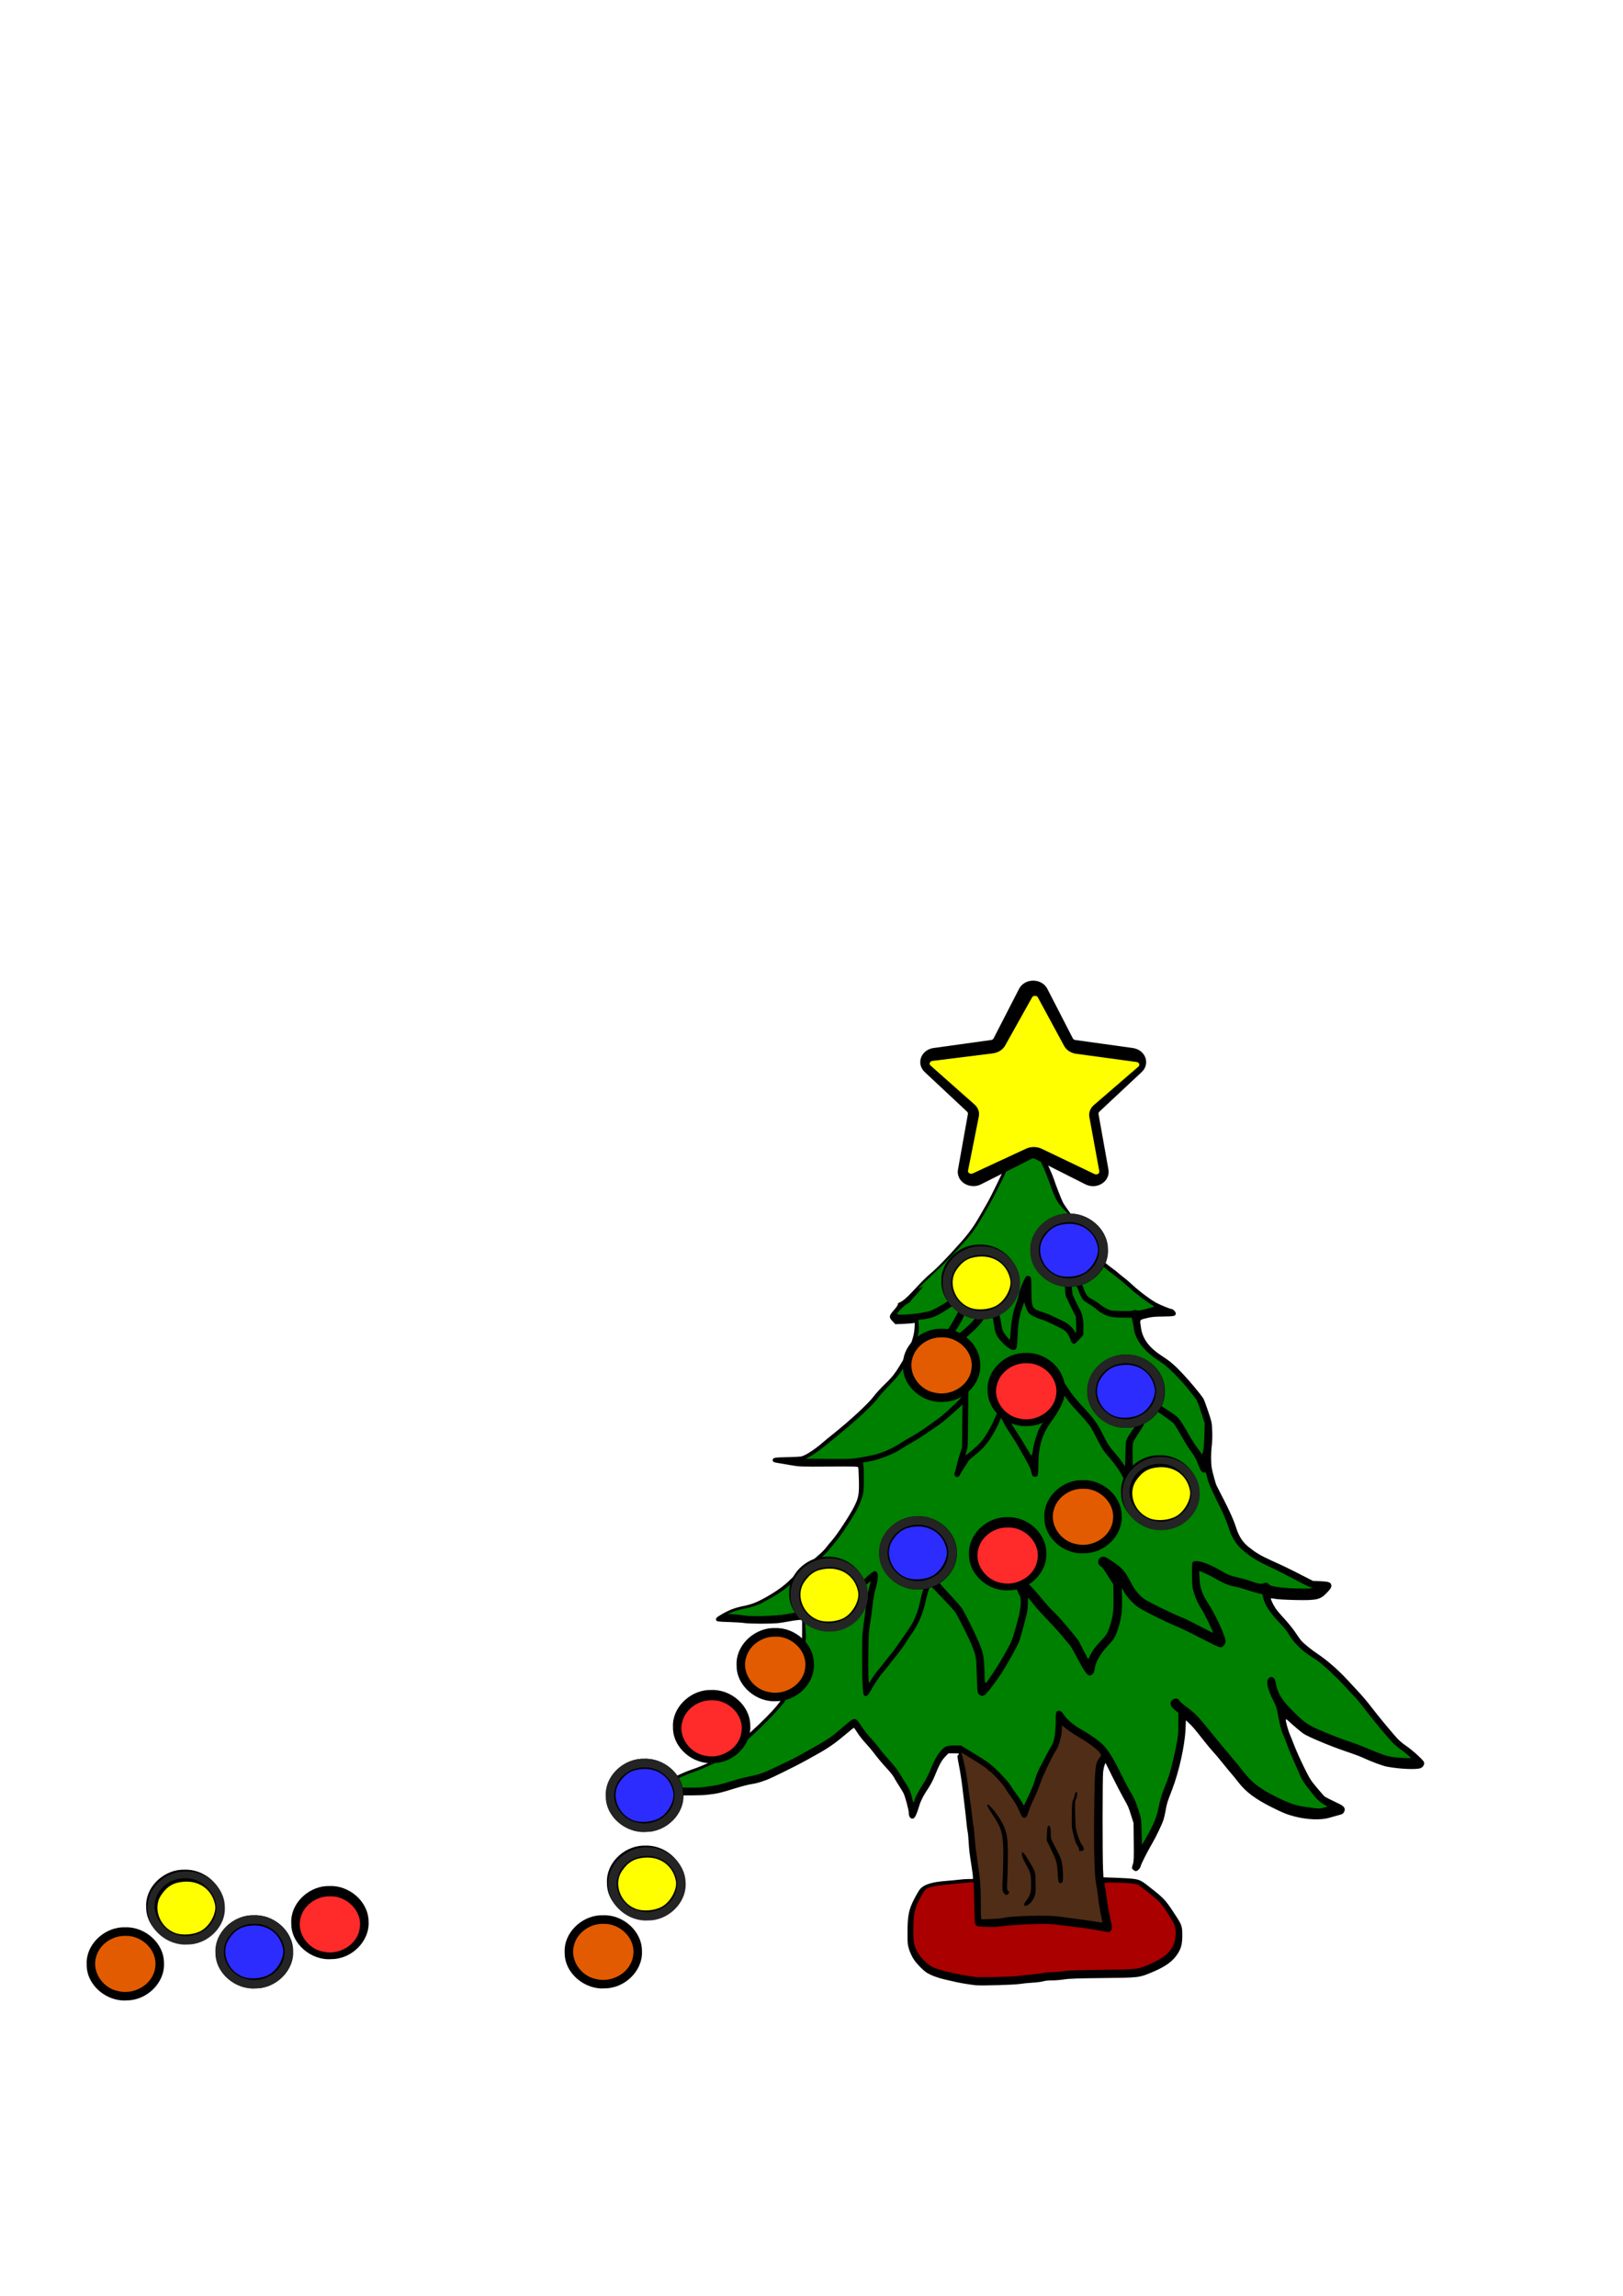 <?xml version="1.0" encoding="UTF-8" standalone="no"?>
<!-- Created with Inkscape (http://www.inkscape.org/) -->

<svg
   width="210mm"
   height="297mm"
   viewBox="0 0 210 297"
   version="1.1"
   id="svg9734"
   xml:space="preserve"
   xmlns:xlink="http://www.w3.org/1999/xlink"
   xmlns="http://www.w3.org/2000/svg"
   xmlns:svg="http://www.w3.org/2000/svg"><defs
     id="defs9731"><color-profile
       name="ACES-CG-Linear--Academy-Color-Encoding-System-AP1-"
       xlink:href="file:///System/Library/ColorSync/Profiles/ACESCG%20Linear.icc"
       id="color-profile2137" /><rect
       x="157.614"
       y="98.771"
       width="405.593"
       height="199.644"
       id="rect10857" /></defs><g
     transform="scale(0.265)"
     id="text10855"
     style="font-size:192px;font-family:'GoodDog Plain';-inkscape-font-specification:'GoodDog Plain, Normal';white-space:pre;shape-inside:url(#rect10857);opacity:0.5" /><path
     style="opacity:0.5;fill:#ffffff;stroke-width:0.595"
     d=""
     id="path2627"
     transform="scale(0.265)" /><path
     style="opacity:1;fill:#106f10;fill-opacity:0.45;stroke-width:1.189"
     d=""
     id="path8310"
     transform="scale(0.265)" /><path
     style="opacity:1;fill:#0000ff;fill-opacity:0.45;stroke-width:0.595"
     d=""
     id="path10657"
     transform="scale(0.265)" /><path
     style="fill:#000000;stroke-width:0.085"
     d="m 283.397,129.678 c -0.023,-0.082 -0.088,-0.554 -0.144,-1.051 l -0.102,-0.903 -0.539,-0.534 c -0.296,-0.294 -0.539,-0.564 -0.539,-0.6 0,-0.152 0.217,-0.043 0.583,0.293 0.733,0.673 0.75,0.708 0.892,1.795 0.072,0.549 0.11,1.032 0.085,1.073 -0.075,0.122 -0.191,0.086 -0.236,-0.073 z"
     id="path12574" /><path
     d="M 0,0"
     id="path43703"
     class="UnoptimicedTransforms" /><path
     style="opacity:0.5;fill:#784421;fill-opacity:0.833;stroke-width:0.841"
     d=""
     id="path43687"
     transform="scale(0.265)" /><path
     style="opacity:0.5;fill:#784421;fill-opacity:0.833;stroke-width:0.841"
     d=""
     id="path43689"
     transform="scale(0.265)" /><path
     style="opacity:1;fill:#000000;fill-opacity:0.031;stroke-width:0.841"
     d=""
     id="path44232"
     transform="scale(0.265)" /><path
     style="opacity:1;fill:#000000;fill-opacity:0.031;stroke-width:0.841"
     d=""
     id="path44250"
     transform="scale(0.265)" /><path
     style="fill:#000000;stroke-width:0.085"
     d="m 126.268,256.826 c -0.596,-0.058 -2.016,-0.288 -2.54,-0.411 -0.279,-0.066 -0.889,-0.204 -1.355,-0.307 -0.959,-0.213 -1.906,-0.561 -2.435,-0.894 -0.517,-0.326 -1.344,-1.179 -1.748,-1.804 -0.192,-0.297 -0.444,-0.84 -0.559,-1.207 -0.192,-0.608 -0.211,-0.8 -0.208,-2.166 0.004,-2.195 0.157,-2.981 0.845,-4.329 0.293,-0.574 0.647,-1.175 0.787,-1.335 0.519,-0.591 1.527,-0.905 3.361,-1.045 0.536,-0.041 1.298,-0.114 1.693,-0.162 0.396,-0.048 0.958,-0.088 1.249,-0.088 l 0.529,-8.5e-4 v -0.263 c 0,-0.144 -0.074,-0.725 -0.164,-1.291 -0.266,-1.67 -0.335,-2.244 -0.392,-3.272 -0.029,-0.536 -0.088,-1.126 -0.131,-1.312 -0.043,-0.186 -0.116,-0.758 -0.163,-1.27 -0.047,-0.512 -0.141,-1.369 -0.208,-1.905 -0.068,-0.536 -0.2,-1.64 -0.295,-2.455 -0.095,-0.815 -0.29,-2.089 -0.435,-2.831 -0.24,-1.228 -0.251,-1.358 -0.127,-1.449 0.24,-0.175 0.152,-0.208 -0.557,-0.208 h -0.694 l -0.435,0.449 c -0.451,0.466 -0.772,1.061 -1.356,2.515 -0.178,0.442 -0.501,1.071 -0.718,1.397 -0.741,1.112 -1.084,1.781 -1.303,2.533 -0.269,0.928 -0.523,1.466 -0.723,1.529 -0.351,0.111 -0.599,-0.193 -0.599,-0.734 0,-0.362 -0.473,-2.124 -0.679,-2.526 -0.093,-0.183 -0.374,-0.648 -0.624,-1.033 -0.25,-0.385 -0.533,-0.857 -0.63,-1.049 -0.097,-0.192 -0.545,-0.745 -0.995,-1.228 -0.45,-0.483 -1.089,-1.24 -1.419,-1.683 -0.33,-0.442 -0.891,-1.113 -1.245,-1.491 -0.355,-0.377 -0.827,-0.978 -1.048,-1.333 -0.222,-0.356 -0.432,-0.647 -0.467,-0.647 -0.035,0 -0.593,0.449 -1.24,0.998 -1.146,0.972 -2.173,1.685 -3.378,2.344 -0.326,0.178 -1.012,0.562 -1.524,0.853 -1.026,0.582 -4.303,2.206 -5.038,2.496 -0.837,0.331 -1.471,0.511 -2.116,0.601 -0.349,0.049 -1.34,0.309 -2.201,0.579 -1.733,0.542 -2.09,0.625 -3.387,0.783 -1.613,0.197 -8.616,0.037 -9.127,-0.208 -0.158,-0.076 -0.229,-0.175 -0.229,-0.32 0,-0.295 0.576,-0.565 1.439,-0.674 1.821,-0.231 1.878,-0.248 3.383,-0.998 0.79,-0.394 1.818,-0.842 2.286,-0.997 2.057,-0.679 4.315,-1.835 5.356,-2.744 3.861,-3.367 5.723,-5.242 6.61,-6.656 0.426,-0.68 1.417,-2.812 1.65,-3.552 0.117,-0.372 0.257,-0.981 0.311,-1.354 0.054,-0.373 0.191,-1.008 0.305,-1.413 0.184,-0.654 0.207,-0.902 0.207,-2.233 v -1.498 l -0.598,0.059 c -0.329,0.032 -0.853,0.112 -1.164,0.176 -0.311,0.064 -0.889,0.157 -1.284,0.206 -0.879,0.109 -3.753,0.105 -4.447,-0.007 -0.279,-0.045 -1.118,-0.1 -1.863,-0.123 -1.54,-0.047 -1.698,-0.069 -1.766,-0.246 -0.091,-0.238 0.046,-0.378 0.788,-0.802 0.935,-0.535 1.636,-0.799 2.696,-1.015 1.072,-0.219 1.737,-0.471 2.826,-1.074 1.41,-0.78 2.515,-1.574 3.288,-2.36 0.396,-0.403 1.367,-1.258 2.159,-1.9 1.515,-1.229 2.17,-1.832 2.556,-2.354 0.129,-0.174 0.412,-0.515 0.63,-0.759 0.67,-0.748 2.323,-3.261 2.902,-4.411 0.581,-1.154 0.662,-1.595 0.624,-3.379 -0.019,-0.874 -0.061,-1.646 -0.093,-1.715 -0.051,-0.111 -0.542,-0.124 -3.815,-0.102 -3.552,0.024 -3.813,0.015 -4.804,-0.16 -0.576,-0.102 -1.314,-0.228 -1.64,-0.279 -0.676,-0.107 -0.804,-0.169 -0.804,-0.385 0,-0.319 0.197,-0.361 1.84,-0.39 0.874,-0.015 1.726,-0.063 1.892,-0.106 0.559,-0.144 1.707,-0.889 2.701,-1.753 0.268,-0.233 0.822,-0.69 1.232,-1.016 2.349,-1.869 4.736,-4.077 5.437,-5.031 0.26,-0.353 0.91,-1.061 1.446,-1.573 0.995,-0.951 1.346,-1.42 2.407,-3.213 0.576,-0.974 0.649,-1.135 1.049,-2.326 0.213,-0.633 0.311,-1.098 0.346,-1.644 0.047,-0.725 0.042,-0.758 -0.112,-0.696 -0.089,0.036 -0.659,0.086 -1.266,0.11 l -1.105,0.045 -0.355,-0.371 c -0.504,-0.528 -0.483,-0.709 0.172,-1.447 0.303,-0.342 0.519,-0.659 0.505,-0.743 -0.016,-0.098 0.066,-0.185 0.244,-0.259 0.452,-0.187 1.003,-0.68 2.134,-1.909 0.596,-0.648 1.358,-1.406 1.693,-1.686 0.975,-0.812 2.164,-2.029 4.033,-4.127 1.066,-1.196 1.754,-2.146 2.464,-3.4 0.293,-0.517 0.724,-1.264 0.957,-1.66 0.497,-0.842 2.125,-4.178 2.458,-5.038 0.126,-0.326 0.379,-0.974 0.562,-1.439 0.183,-0.466 0.431,-1.209 0.553,-1.651 0.122,-0.442 0.298,-1.033 0.391,-1.312 0.117,-0.352 0.192,-0.899 0.242,-1.778 0.086,-1.504 0.21,-2.135 0.671,-3.426 0.189,-0.53 0.343,-1.073 0.343,-1.208 0,-0.384 0.141,-0.573 0.428,-0.573 0.421,0 0.463,0.224 0.303,1.639 -0.182,1.616 -0.18,1.683 0.117,3.243 0.272,1.43 0.272,1.432 0.674,2.395 0.145,0.347 0.303,0.916 0.351,1.266 0.15,1.078 0.486,2.208 0.957,3.226 0.248,0.536 0.518,1.183 0.599,1.439 0.225,0.711 0.967,2.618 1.186,3.05 0.107,0.212 0.45,0.726 0.762,1.144 0.674,0.903 1.14,1.798 1.477,2.835 0.312,0.963 0.971,1.922 1.811,2.634 0.333,0.283 0.93,0.789 1.326,1.125 0.396,0.336 0.891,0.728 1.101,0.87 0.21,0.143 0.514,0.381 0.677,0.528 0.163,0.148 0.506,0.427 0.762,0.621 0.256,0.194 0.733,0.601 1.059,0.905 0.949,0.885 2.445,2.001 3.194,2.383 0.603,0.308 1.706,0.752 1.866,0.752 0.204,0 0.57,0.372 0.57,0.578 0,0.339 -0.205,0.389 -1.64,0.403 -1.146,0.011 -1.495,0.046 -2.17,0.22 -0.918,0.237 -0.859,0.125 -0.682,1.289 0.212,1.39 1.048,2.512 2.651,3.558 1.146,0.747 1.659,1.185 2.772,2.368 0.938,0.997 2.261,2.589 2.646,3.184 0.075,0.116 0.353,0.859 0.618,1.651 0.466,1.394 0.482,1.475 0.524,2.558 0.026,0.678 0,1.446 -0.065,1.947 -0.113,0.867 -0.112,2.161 0.002,2.815 0.102,0.582 0.505,2.05 0.629,2.289 1.624,3.13 2.153,4.272 2.548,5.503 0.344,1.072 0.84,1.828 1.595,2.431 0.959,0.766 1.579,1.133 2.959,1.756 1.576,0.711 2.215,1.02 4.039,1.954 l 1.312,0.672 0.974,0.044 c 1.034,0.047 1.322,0.14 1.4,0.45 0.074,0.294 -0.047,0.514 -0.589,1.075 -0.839,0.868 -1.288,0.968 -4.084,0.909 -1.11,-0.023 -2.259,-0.089 -2.552,-0.147 -0.293,-0.057 -0.552,-0.086 -0.574,-0.064 -0.066,0.066 0.28,0.805 0.604,1.293 0.166,0.25 0.686,0.866 1.157,1.369 0.47,0.503 1.094,1.277 1.386,1.72 0.292,0.442 0.619,0.906 0.727,1.03 0.404,0.463 1.326,1.213 2.228,1.812 1.121,0.744 2.645,2.073 3.746,3.267 0.445,0.482 1.165,1.258 1.6,1.724 0.436,0.466 1.113,1.273 1.505,1.795 0.836,1.111 2.995,3.708 3.547,4.265 0.211,0.213 0.682,0.592 1.046,0.842 0.849,0.583 2.201,1.824 2.265,2.079 0.072,0.286 -0.105,0.602 -0.421,0.752 -0.476,0.226 -2.623,0.143 -4.32,-0.167 -0.635,-0.116 -1.955,-0.606 -3.255,-1.207 -0.303,-0.14 -1.293,-0.504 -2.201,-0.81 -1.904,-0.64 -4.862,-1.881 -5.419,-2.274 -0.386,-0.273 -1.288,-1.035 -1.905,-1.611 -0.223,-0.208 -0.347,-0.277 -0.364,-0.201 -0.04,0.182 0.296,1.41 0.53,1.94 0.117,0.265 0.388,0.942 0.603,1.506 0.215,0.564 0.759,1.774 1.209,2.688 0.754,1.531 0.887,1.744 1.684,2.688 0.476,0.564 0.913,1.066 0.972,1.114 0.108,0.09 1.046,0.565 1.957,0.992 0.598,0.281 0.796,0.607 0.598,0.988 -0.147,0.285 -0.199,0.316 -0.74,0.455 -0.241,0.061 -0.761,0.209 -1.157,0.327 -1.101,0.33 -2.882,0.265 -4.539,-0.166 -0.989,-0.257 -1.519,-0.473 -3.038,-1.24 -2.053,-1.036 -3.25,-1.937 -4.199,-3.158 -0.362,-0.466 -0.795,-0.999 -0.963,-1.185 -0.168,-0.186 -0.671,-0.796 -1.118,-1.355 -0.447,-0.559 -0.994,-1.207 -1.215,-1.439 -0.221,-0.233 -0.731,-0.842 -1.133,-1.355 -1.229,-1.565 -1.515,-1.905 -1.955,-2.315 l -0.423,-0.395 -0.055,1.228 c -0.094,2.092 -0.857,5.497 -1.747,7.794 -0.621,1.604 -0.655,1.713 -0.824,2.662 -0.074,0.419 -0.196,0.949 -0.269,1.177 -0.196,0.609 -0.964,2.212 -1.494,3.116 -0.581,0.991 -1.384,2.577 -1.457,2.879 -0.074,0.305 -0.412,0.66 -0.628,0.66 -0.183,0 -0.512,-0.276 -0.512,-0.429 0,-0.05 0.06,-0.274 0.134,-0.499 0.113,-0.344 0.129,-0.799 0.105,-2.852 l -0.029,-2.443 -0.282,-0.889 c -0.396,-1.247 -0.383,-1.216 -0.992,-2.291 -0.302,-0.533 -0.955,-1.787 -1.451,-2.788 l -0.902,-1.819 -0.115,0.281 c -0.063,0.155 -0.15,0.554 -0.194,0.888 -0.086,0.661 -0.093,10.983 -0.009,12.629 l 0.052,1.016 1.736,0.059 c 0.955,0.033 1.98,0.101 2.278,0.153 0.791,0.137 0.939,0.224 2.487,1.465 1.448,1.161 1.619,1.362 3.061,3.603 0.56,0.87 0.641,1.149 0.641,2.205 0,1.063 -0.121,1.596 -0.515,2.264 -0.616,1.044 -1.58,1.767 -3.341,2.505 -1.749,0.733 -1.684,0.726 -6.473,0.777 -3.166,0.034 -4.377,0.077 -4.953,0.173 -0.419,0.07 -1.129,0.128 -1.577,0.129 -0.465,8.5e-4 -0.956,0.051 -1.143,0.116 -0.18,0.063 -0.785,0.142 -1.344,0.175 -0.559,0.033 -1.34,0.112 -1.736,0.176 -0.692,0.112 -4.897,0.231 -5.63,0.159 z"
     id="path12550" /><g
     id="g52730"><path
       style="fill:#008000;stroke-width:0.085"
       d="m 130.783,172.072 c 0.092,-1.356 0.328,-2.509 0.709,-3.462 0.138,-0.345 0.283,-0.86 0.324,-1.143 0.069,-0.485 0.675,-1.991 0.922,-2.288 0.134,-0.162 0.345,-0.17 0.548,-0.022 0.136,0.1 0.153,0.281 0.165,1.757 0.016,1.991 0.09,2.254 0.721,2.569 0.215,0.107 0.582,0.24 0.815,0.296 0.233,0.056 0.804,0.286 1.27,0.512 0.466,0.226 1.061,0.511 1.323,0.632 0.576,0.267 1.165,0.77 1.388,1.184 0.09,0.168 0.198,0.305 0.238,0.305 0.041,0 0.058,-0.467 0.037,-1.037 l -0.037,-1.037 -0.595,-1.185 c -0.328,-0.652 -0.64,-1.323 -0.694,-1.491 -0.158,-0.491 -0.166,-2.285 -0.012,-2.762 0.072,-0.222 0.161,-0.452 0.199,-0.51 0.103,-0.16 1.03,-0.139 1.195,0.027 0.073,0.073 0.133,0.142 0.133,0.154 0,0.328 0.248,1.106 0.471,1.474 0.16,0.265 0.291,0.531 0.291,0.591 0,0.059 0.113,0.332 0.252,0.607 0.229,0.453 0.311,0.531 0.905,0.859 0.36,0.198 0.789,0.481 0.955,0.629 0.166,0.147 0.549,0.395 0.852,0.55 0.538,0.275 0.579,0.282 1.851,0.32 0.919,0.027 1.396,0.007 1.627,-0.069 0.247,-0.082 0.355,-0.084 0.444,-0.011 0.09,0.075 0.366,0.035 1.188,-0.173 0.589,-0.149 1.07,-0.292 1.07,-0.318 0,-0.026 -0.272,-0.214 -0.603,-0.419 -0.663,-0.409 -2.079,-1.511 -2.74,-2.134 -0.465,-0.437 -1.201,-1.035 -2.371,-1.924 -0.419,-0.319 -0.972,-0.768 -1.228,-0.998 -0.256,-0.23 -0.732,-0.634 -1.058,-0.897 -0.687,-0.555 -1.007,-0.885 -1.397,-1.442 -0.233,-0.334 -0.298,-0.533 -0.391,-1.201 -0.192,-1.389 -0.705,-2.35 -1.9,-3.564 -0.869,-0.882 -1.115,-1.342 -1.895,-3.541 -0.261,-0.737 -0.607,-1.602 -0.768,-1.922 -0.379,-0.752 -0.764,-1.977 -0.892,-2.834 -0.138,-0.925 -0.294,-1.472 -0.675,-2.369 -0.178,-0.42 -0.384,-0.982 -0.458,-1.25 -0.372,-1.357 -0.401,-1.438 -0.481,-1.359 -0.045,0.045 -0.101,0.534 -0.124,1.087 -0.036,0.865 -0.102,1.221 -0.468,2.56 -0.234,0.855 -0.503,1.733 -0.598,1.951 -0.095,0.218 -0.3,0.758 -0.455,1.201 -0.806,2.287 -3.608,7.568 -4.999,9.421 -0.737,0.982 -3.04,3.487 -4.222,4.592 -1.789,1.673 -2.756,2.613 -2.756,2.68 0,0.036 0.143,-0.018 0.318,-0.121 l 0.318,-0.187 -0.398,0.507 c -0.219,0.279 -0.591,0.696 -0.826,0.927 -0.235,0.231 -0.427,0.469 -0.427,0.528 0,0.059 -0.186,0.202 -0.413,0.317 -0.425,0.215 -1.393,1.195 -1.338,1.355 0.078,0.228 3.16,-0.055 4.206,-0.386 0.826,-0.261 3.311,-1.821 3.644,-2.287 0.079,-0.111 0.419,-0.735 0.757,-1.387 0.692,-1.339 0.796,-1.482 1.072,-1.482 0.316,0 0.455,0.304 0.368,0.804 -0.041,0.233 -0.116,0.709 -0.167,1.058 -0.13,0.89 -0.815,2.971 -1.421,4.319 -0.136,0.303 -0.539,0.982 -0.894,1.508 -0.516,0.763 -0.608,0.944 -0.457,0.897 0.693,-0.218 2.596,-1.875 3.168,-2.76 0.241,-0.373 0.487,-0.933 0.706,-1.61 0.475,-1.467 1.083,-2.44 1.524,-2.44 0.439,0 0.486,0.159 0.531,1.82 0.032,1.157 0.083,1.677 0.212,2.159 0.094,0.349 0.196,0.864 0.228,1.143 0.032,0.279 0.125,0.66 0.208,0.847 0.139,0.312 0.837,1.185 0.899,1.123 0.015,-0.015 0.065,-0.578 0.11,-1.253 z"
       id="path12596" /><path
       style="fill:#008000;stroke-width:0.085"
       d="m 145.877,186.002 c 0.123,-0.233 0.398,-0.66 0.611,-0.949 0.8,-1.086 1.155,-1.944 1.155,-2.794 v -0.453 l -0.745,-0.739 c -0.41,-0.406 -1.206,-1.1 -1.77,-1.543 -0.563,-0.442 -1.092,-0.919 -1.174,-1.058 -0.082,-0.14 -0.294,-0.414 -0.471,-0.609 -0.443,-0.488 -0.502,-0.762 -0.217,-1.007 0.293,-0.252 0.514,-0.184 0.814,0.252 0.132,0.193 0.483,0.537 0.78,0.764 0.296,0.228 0.787,0.65 1.089,0.938 1.05,0.998 2.077,1.803 2.702,2.115 0.768,0.385 3.247,1.995 3.634,2.36 0.32,0.302 0.609,0.711 1.084,1.53 0.18,0.311 0.499,0.861 0.709,1.222 0.21,0.361 0.628,0.989 0.929,1.396 l 0.548,0.741 0.116,-0.449 c 0.067,-0.259 0.134,-1.117 0.16,-2.027 l 0.044,-1.578 -0.475,-1.46 c -0.43,-1.324 -0.516,-1.513 -0.923,-2.02 -0.247,-0.308 -0.674,-0.846 -0.95,-1.195 -0.276,-0.349 -0.979,-1.117 -1.562,-1.705 -0.824,-0.832 -1.287,-1.217 -2.077,-1.731 -1.077,-0.7 -1.864,-1.433 -2.428,-2.26 -0.37,-0.543 -0.748,-1.465 -0.746,-1.82 8.4e-4,-0.127 -0.064,-0.507 -0.142,-0.845 l -0.144,-0.614 -1.106,-0.003 c -0.609,-0.002 -1.335,-0.052 -1.614,-0.113 -0.599,-0.13 -1.389,-0.548 -1.863,-0.985 -0.186,-0.172 -0.586,-0.458 -0.889,-0.635 -0.303,-0.177 -0.64,-0.402 -0.749,-0.499 -0.183,-0.163 -0.69,-1.15 -0.69,-1.342 0,-0.046 -0.133,-0.302 -0.295,-0.569 -0.162,-0.267 -0.34,-0.682 -0.396,-0.921 -0.055,-0.24 -0.123,-0.436 -0.15,-0.436 -0.027,-8e-5 -0.026,0.543 0.002,1.206 0.05,1.204 0.051,1.209 0.423,2.011 0.205,0.442 0.473,0.976 0.596,1.185 0.354,0.604 0.518,1.441 0.484,2.47 l -0.029,0.889 -0.455,0.5 c -0.251,0.275 -0.512,0.533 -0.581,0.573 -0.212,0.123 -0.508,-0.076 -0.573,-0.385 -0.076,-0.362 -0.41,-0.941 -0.702,-1.215 -0.288,-0.27 -2.532,-1.365 -3.056,-1.491 -0.548,-0.131 -1.39,-0.552 -1.652,-0.825 -0.121,-0.127 -0.309,-0.492 -0.417,-0.812 l -0.196,-0.582 -0.218,0.589 c -0.392,1.058 -0.575,2.136 -0.633,3.733 -0.059,1.646 -0.119,1.831 -0.591,1.831 -0.339,0 -1.118,-0.595 -1.698,-1.298 -0.496,-0.601 -0.649,-0.998 -0.781,-2.032 -0.045,-0.349 -0.139,-0.823 -0.208,-1.053 -0.07,-0.23 -0.153,-0.68 -0.184,-1.001 l -0.058,-0.583 -0.27,0.717 c -0.448,1.191 -0.871,1.808 -1.887,2.754 -1.079,1.004 -1.463,1.292 -2.298,1.723 -0.791,0.407 -1.415,0.448 -1.749,0.114 -0.352,-0.352 -0.315,-0.449 0.849,-2.205 0.729,-1.1 1.492,-2.616 1.651,-3.281 0.036,-0.151 0.095,-0.351 0.131,-0.444 0.055,-0.144 0.028,-0.136 -0.181,0.052 -0.295,0.266 -1.631,1.186 -2.427,1.672 -0.854,0.521 -1.542,0.777 -2.387,0.887 l -0.758,0.099 0.038,0.466 c 0.021,0.256 0.033,0.656 0.028,0.889 -0.011,0.494 -0.672,2.551 -1.014,3.155 -1.338,2.366 -1.483,2.57 -2.746,3.872 -0.678,0.699 -1.39,1.503 -1.583,1.787 -0.426,0.629 -2.567,2.653 -4.334,4.098 -0.712,0.582 -1.51,1.239 -1.772,1.46 -0.988,0.832 -2.104,1.651 -2.633,1.932 l -0.547,0.291 2.96,0.025 c 2.432,0.021 3.088,10e-4 3.68,-0.11 0.396,-0.074 1.024,-0.187 1.397,-0.251 1.516,-0.26 2.85,-0.799 4.36,-1.762 0.396,-0.253 0.986,-0.605 1.312,-0.783 0.854,-0.466 1.631,-0.993 3.712,-2.518 0.52,-0.381 2.47,-2.207 2.649,-2.48 0.07,-0.106 0.182,-0.568 0.25,-1.026 0.138,-0.926 0.268,-1.135 0.58,-0.927 0.146,0.098 0.171,0.191 0.151,0.571 -0.013,0.25 -0.035,2.093 -0.048,4.095 -0.023,3.442 -0.034,3.672 -0.205,4.219 -0.206,0.66 -0.285,0.679 0.761,-0.179 0.359,-0.295 0.807,-0.711 0.995,-0.924 0.57,-0.647 1.282,-1.796 1.695,-2.735 0.545,-1.237 0.833,-1.778 0.978,-1.833 0.068,-0.026 0.216,-0.024 0.328,0.004 0.163,0.041 0.242,0.166 0.393,0.623 0.264,0.801 0.55,1.342 1.363,2.576 0.389,0.59 0.973,1.535 1.299,2.099 0.657,1.139 0.639,1.137 0.801,0.067 0.115,-0.762 0.53,-2.139 0.809,-2.688 0.106,-0.21 0.447,-0.72 0.756,-1.134 0.64,-0.858 1.178,-1.748 1.375,-2.274 0.127,-0.34 0.188,-1.716 0.112,-2.51 -0.02,-0.207 0.018,-0.32 0.134,-0.405 0.281,-0.205 0.481,-0.093 0.881,0.491 0.211,0.308 0.593,0.868 0.849,1.243 0.256,0.375 0.904,1.149 1.439,1.718 1.465,1.559 1.968,2.247 2.646,3.618 0.634,1.283 0.882,1.658 1.738,2.635 0.292,0.334 0.673,0.82 0.847,1.082 l 0.315,0.475 0.042,-1.644 c 0.041,-1.574 0.052,-1.662 0.266,-2.068 z"
       id="path12594" /><path
       style="fill:#008000;stroke-width:0.085"
       d="m 128.384,216.584 c 0.656,-0.938 1.594,-2.517 2.246,-3.783 0.365,-0.708 0.572,-1.353 1.142,-3.545 0.352,-1.355 0.407,-2.49 0.139,-2.879 -0.2,-0.291 -0.607,-1.457 -0.607,-1.741 0,-0.321 0.278,-0.558 0.655,-0.558 0.29,0 0.39,0.076 1.212,0.91 0.493,0.501 1.3,1.408 1.794,2.016 0.494,0.608 1.073,1.249 1.286,1.424 0.55,0.45 3.286,3.667 3.407,4.005 0.03,0.085 0.299,0.619 0.598,1.187 l 0.542,1.034 0.354,-0.687 c 0.245,-0.474 0.578,-0.925 1.076,-1.457 0.923,-0.986 1.032,-1.146 1.295,-1.913 0.482,-1.406 0.578,-2.092 0.55,-3.943 l -0.026,-1.701 -0.27,-0.416 c -0.148,-0.229 -0.461,-0.723 -0.694,-1.098 -0.233,-0.375 -0.519,-0.733 -0.635,-0.794 -0.471,-0.252 -0.471,-0.965 0,-1.18 0.4,-0.182 0.597,-0.1 1.849,0.773 0.929,0.648 1.374,1.188 2.019,2.455 0.527,1.035 1.115,1.744 1.855,2.241 0.501,0.336 3.472,1.787 4.586,2.239 0.46,0.187 0.994,0.427 1.185,0.533 0.492,0.273 3.016,1.555 3.016,1.532 0,-0.211 -1.044,-2.363 -1.47,-3.031 -0.44,-0.69 -0.718,-1.28 -0.981,-2.084 -0.223,-0.682 -0.243,-0.854 -0.27,-2.301 -0.016,-0.86 0.003,-1.614 0.042,-1.675 0.302,-0.474 1.849,-0.04 3.674,1.032 0.996,0.585 1.08,0.618 2.264,0.899 0.566,0.135 1.277,0.338 1.58,0.452 0.943,0.355 1.439,0.437 1.731,0.286 0.271,-0.14 0.47,-0.086 0.711,0.194 0.191,0.222 1.656,0.428 3.434,0.485 0.841,0.027 1.679,0.019 1.863,-0.016 l 0.334,-0.065 -0.354,-0.107 c -0.195,-0.059 -0.747,-0.316 -1.228,-0.573 -2.01,-1.072 -2.898,-1.523 -4.288,-2.176 -1.592,-0.748 -2.692,-1.482 -3.616,-2.411 -0.538,-0.541 -1.102,-1.51 -1.333,-2.292 -0.219,-0.74 -0.721,-1.97 -1.15,-2.819 -0.92,-1.817 -1.52,-3.13 -1.614,-3.531 -0.228,-0.97 -0.267,-1.074 -0.393,-1.025 -0.281,0.108 -0.522,-0.13 -0.751,-0.741 -0.367,-0.981 -0.526,-1.287 -1.006,-1.936 -0.25,-0.339 -0.607,-0.882 -0.794,-1.208 -0.871,-1.522 -1.271,-2.182 -1.485,-2.45 -0.19,-0.238 -3.065,-2.249 -3.215,-2.249 -0.024,0 -0.07,0.258 -0.101,0.574 -0.092,0.938 -0.448,1.812 -1.165,2.862 -0.352,0.516 -0.69,1.087 -0.75,1.269 -0.084,0.254 -0.097,0.899 -0.056,2.81 0.051,2.392 0.047,2.486 -0.114,2.647 -0.369,0.369 -0.609,0.194 -1.076,-0.787 -0.419,-0.88 -1.139,-1.915 -2.046,-2.942 -0.533,-0.604 -0.785,-0.994 -1.318,-2.043 -0.363,-0.713 -0.749,-1.439 -0.859,-1.612 -0.245,-0.388 -1.004,-1.276 -2.049,-2.397 -0.434,-0.466 -0.926,-1.067 -1.094,-1.337 -0.167,-0.269 -0.329,-0.46 -0.36,-0.423 -0.03,0.037 -0.104,0.314 -0.163,0.617 -0.135,0.694 -0.603,1.593 -1.366,2.625 -1.298,1.756 -1.775,3.346 -1.775,5.916 0,1.252 -0.036,1.365 -0.43,1.365 -0.296,0 -0.376,-0.111 -0.508,-0.709 -0.103,-0.466 -0.252,-0.749 -1.906,-3.63 -0.154,-0.268 -0.508,-0.82 -0.786,-1.228 -0.279,-0.407 -0.661,-1.042 -0.849,-1.412 l -0.343,-0.671 -0.135,0.333 c -0.511,1.26 -1.342,2.632 -2.109,3.485 -0.214,0.238 -0.75,0.726 -1.191,1.084 -0.441,0.359 -0.803,0.682 -0.803,0.719 0,0.037 -0.2,0.364 -0.445,0.726 -0.244,0.362 -0.521,0.813 -0.614,1.002 -0.192,0.389 -0.492,0.465 -0.682,0.174 -0.091,-0.14 -0.089,-0.228 0.011,-0.508 0.067,-0.186 0.179,-0.605 0.248,-0.931 0.07,-0.326 0.247,-0.955 0.395,-1.397 l 0.268,-0.804 0.034,-2.787 0.034,-2.787 -0.685,0.628 c -1.163,1.067 -1.802,1.603 -2.398,2.013 -0.315,0.217 -1.026,0.706 -1.579,1.087 -0.553,0.382 -1.362,0.892 -1.797,1.133 -0.436,0.242 -1.001,0.582 -1.258,0.755 -1.171,0.794 -3.09,1.545 -4.576,1.79 l -0.592,0.098 0.065,0.432 c 0.036,0.238 0.058,1.099 0.049,1.914 -0.014,1.333 -0.038,1.552 -0.235,2.175 -0.12,0.381 -0.352,0.962 -0.514,1.29 -0.572,1.157 -2.243,3.698 -3.02,4.59 -0.107,0.123 -0.401,0.474 -0.652,0.78 -0.532,0.646 -1.015,1.08 -2.77,2.487 -0.704,0.565 -1.399,1.171 -1.545,1.348 -0.623,0.756 -2.265,1.998 -3.396,2.569 -0.3,0.152 -0.692,0.367 -0.869,0.479 -0.467,0.295 -1.598,0.677 -2.478,0.836 -0.419,0.076 -1.067,0.259 -1.439,0.407 l -0.677,0.268 0.72,0.053 c 0.396,0.029 1.039,0.1 1.43,0.158 1.353,0.2 5.014,0.02 6.021,-0.296 0.07,-0.022 0.604,-0.074 1.185,-0.116 0.812,-0.059 1.254,-0.14 1.904,-0.35 2.532,-0.819 3.873,-1.627 6.097,-3.676 1.517,-1.398 1.697,-1.499 1.956,-1.103 0.186,0.285 0.114,1.002 -0.22,2.172 -0.16,0.562 -0.295,1.327 -0.376,2.144 -0.07,0.699 -0.21,1.727 -0.312,2.286 -0.162,0.889 -0.19,1.397 -0.222,4.067 -0.02,1.678 -0.003,3.18 0.038,3.337 l 0.074,0.286 0.352,-0.592 c 0.193,-0.325 0.518,-0.779 0.721,-1.008 0.203,-0.229 0.556,-0.664 0.784,-0.967 0.228,-0.303 0.677,-0.866 0.997,-1.252 0.564,-0.68 2.516,-3.51 2.801,-4.06 0.077,-0.149 0.267,-0.587 0.422,-0.972 0.254,-0.632 0.348,-0.974 0.66,-2.394 0.051,-0.233 0.226,-0.783 0.389,-1.222 0.258,-0.697 0.284,-0.836 0.206,-1.092 -0.102,-0.332 -0.025,-0.549 0.246,-0.694 0.278,-0.149 0.468,-0.023 0.94,0.621 0.246,0.335 1.069,1.269 1.83,2.076 0.761,0.806 1.514,1.671 1.674,1.921 0.424,0.663 1.833,3.508 2.228,4.5 0.534,1.341 0.6,1.7 0.661,3.589 0.064,1.97 -0.064,1.92 1.004,0.395 z"
       id="path12592" /><path
       style="fill:#008000;stroke-width:0.085"
       d="m 148.265,237.797 c 1.013,-1.778 1.4,-2.708 1.633,-3.924 0.211,-1.103 0.506,-2.037 1.039,-3.289 0.347,-0.815 0.875,-2.793 1.242,-4.652 0.261,-1.325 0.29,-1.616 0.29,-2.906 v -1.434 l -0.22,-0.184 c -0.666,-0.557 -0.719,-0.619 -0.766,-0.919 -0.041,-0.259 -0.013,-0.348 0.168,-0.529 0.131,-0.131 0.312,-0.217 0.455,-0.217 0.279,0.002 0.367,0.054 0.56,0.337 0.08,0.116 0.331,0.345 0.559,0.508 1.338,0.959 1.8,1.432 3.639,3.726 0.467,0.582 1.126,1.385 1.466,1.783 1.221,1.434 2.152,2.561 2.76,3.342 0.963,1.236 2.018,2.016 4.156,3.075 1.436,0.711 2.418,1.059 3.374,1.195 0.338,0.048 0.878,0.126 1.202,0.172 0.792,0.114 0.998,0.107 1.524,-0.049 l 0.45,-0.134 -0.244,-0.124 c -0.572,-0.292 -1.039,-0.684 -1.533,-1.29 -1.226,-1.502 -1.471,-1.861 -1.833,-2.679 -1.058,-2.389 -1.345,-3.068 -1.668,-3.949 -0.194,-0.529 -0.422,-1.098 -0.506,-1.265 -0.195,-0.387 -0.447,-1.376 -0.665,-2.613 -0.14,-0.794 -0.241,-1.106 -0.561,-1.721 -0.8,-1.54 -1.018,-2.553 -0.632,-2.939 0.394,-0.394 0.814,-0.103 0.934,0.646 0.199,1.249 0.739,2.134 2.195,3.594 1.564,1.568 1.902,1.795 4.006,2.683 0.988,0.417 2.337,0.935 2.998,1.152 0.66,0.217 1.575,0.55 2.032,0.741 2.435,1.016 2.875,1.179 3.518,1.304 0.737,0.143 2.69,0.274 2.69,0.18 0,-0.094 -0.667,-0.663 -1.3,-1.109 -0.333,-0.235 -0.771,-0.598 -0.974,-0.808 -0.736,-0.762 -2.797,-3.241 -3.715,-4.47 -0.396,-0.53 -0.954,-1.204 -1.239,-1.498 -0.286,-0.294 -0.966,-1.025 -1.512,-1.624 -0.934,-1.025 -2.728,-2.677 -3.373,-3.108 -0.16,-0.107 -0.557,-0.366 -0.883,-0.577 -1.126,-0.729 -2.156,-1.76 -2.721,-2.724 -0.329,-0.561 -0.499,-0.77 -1.428,-1.76 -1.144,-1.218 -1.734,-2.151 -1.947,-3.076 l -0.097,-0.423 -0.586,-0.138 c -0.323,-0.076 -0.986,-0.274 -1.475,-0.44 -0.489,-0.166 -1.125,-0.344 -1.413,-0.395 -0.785,-0.139 -1.416,-0.38 -2.311,-0.884 -1.011,-0.569 -1.403,-0.766 -1.957,-0.984 l -0.439,-0.173 0.045,0.956 c 0.057,1.199 0.36,2.091 1.085,3.194 1.001,1.522 2.281,4.294 2.281,4.941 0,0.346 -0.25,0.697 -0.552,0.773 -0.224,0.056 -0.579,-0.108 -3.724,-1.721 -0.745,-0.382 -1.717,-0.841 -2.159,-1.02 -1.396,-0.564 -4.427,-2.088 -4.982,-2.506 -0.641,-0.482 -1.455,-1.407 -1.749,-1.987 -0.118,-0.232 -0.225,-0.422 -0.238,-0.422 -0.013,0 -0.008,0.662 0.012,1.472 0.041,1.642 -0.091,2.551 -0.576,3.988 -0.317,0.938 -0.455,1.153 -1.358,2.126 -0.9,0.969 -1.48,2.001 -1.594,2.837 -0.058,0.422 -0.12,0.571 -0.304,0.73 -0.517,0.445 -0.82,0.095 -2.2,-2.539 -0.312,-0.595 -0.634,-1.147 -0.717,-1.228 -0.083,-0.08 -0.334,-0.375 -0.558,-0.654 -0.656,-0.816 -1.453,-1.706 -2.505,-2.794 -0.54,-0.559 -1.207,-1.298 -1.482,-1.643 -0.275,-0.345 -0.584,-0.726 -0.687,-0.847 l -0.187,-0.22 -0.004,0.635 c -0.002,0.349 -0.041,0.864 -0.086,1.143 -0.073,0.446 -0.601,2.439 -0.994,3.754 -0.157,0.523 -1.667,3.258 -2.416,4.374 -0.979,1.459 -1.913,2.642 -2.171,2.748 -0.313,0.13 -0.564,0.053 -0.749,-0.23 -0.122,-0.186 -0.153,-0.557 -0.204,-2.385 -0.064,-2.326 -0.083,-2.442 -0.606,-3.774 -0.33,-0.84 -1.885,-3.952 -2.19,-4.384 -0.264,-0.373 -3.1,-3.366 -3.18,-3.356 -0.122,0.015 -0.377,0.803 -0.657,2.03 -0.353,1.544 -0.881,2.807 -1.636,3.91 -0.311,0.454 -0.755,1.127 -0.988,1.496 -0.233,0.369 -0.728,1.045 -1.101,1.501 -0.373,0.456 -0.865,1.078 -1.094,1.383 -0.229,0.304 -0.563,0.716 -0.743,0.914 -0.363,0.4 -1.125,1.547 -1.589,2.391 -0.309,0.563 -0.553,0.719 -0.801,0.514 -0.17,-0.141 -0.255,-1.882 -0.25,-5.128 0.004,-2.515 0.028,-3.028 0.188,-4.064 0.101,-0.652 0.241,-1.757 0.311,-2.455 0.106,-1.057 0.282,-1.94 0.606,-3.041 0.048,-0.163 -0.356,0.161 -1.597,1.281 -0.932,0.841 -2.699,1.95 -3.794,2.38 -0.968,0.381 -2.104,0.754 -2.65,0.87 l -0.491,0.105 0.044,0.557 c 0.154,1.932 0.143,2.395 -0.077,3.266 -0.117,0.466 -0.214,0.953 -0.214,1.083 0,0.305 -0.231,1.425 -0.397,1.92 -0.387,1.159 -1.523,3.464 -2.046,4.152 -1.288,1.692 -4.982,5.242 -7.023,6.749 -0.855,0.631 -3.337,1.797 -5.089,2.392 -0.68,0.231 -2.455,1.074 -3.369,1.6 l -0.271,0.156 1.406,0.056 c 2.002,0.079 3.303,0.069 4.064,-0.032 1.672,-0.221 2.021,-0.296 3.411,-0.734 0.815,-0.257 1.897,-0.54 2.405,-0.63 0.508,-0.09 1.289,-0.3 1.736,-0.467 0.837,-0.312 4.028,-1.839 4.821,-2.307 0.246,-0.145 0.909,-0.516 1.473,-0.823 1.189,-0.649 2.511,-1.475 2.953,-1.846 0.169,-0.142 0.767,-0.649 1.328,-1.126 1.35,-1.148 1.391,-1.147 2.181,0.075 0.296,0.458 0.82,1.128 1.165,1.49 0.344,0.362 0.881,1.001 1.192,1.42 0.311,0.419 0.923,1.146 1.359,1.616 0.475,0.511 0.972,1.157 1.238,1.609 0.245,0.415 0.59,0.968 0.768,1.23 0.415,0.61 0.692,1.25 0.831,1.919 0.129,0.621 0.218,0.721 0.301,0.337 0.086,-0.399 0.489,-1.165 1.121,-2.137 0.304,-0.467 0.696,-1.214 0.871,-1.662 0.485,-1.238 0.951,-2.109 1.394,-2.601 0.575,-0.639 0.772,-0.72 1.777,-0.728 l 0.849,-0.007 1.183,0.716 c 2.369,1.433 2.732,1.703 3.902,2.894 0.671,0.684 1.217,1.323 1.381,1.615 0.149,0.266 0.472,0.743 0.718,1.058 0.246,0.316 0.566,0.782 0.711,1.035 l 0.262,0.461 0.56,-1.181 c 0.308,-0.649 0.619,-1.371 0.692,-1.604 0.379,-1.214 0.542,-1.636 0.883,-2.286 0.098,-0.186 0.417,-0.797 0.709,-1.357 0.292,-0.56 0.625,-1.157 0.74,-1.326 0.326,-0.48 0.517,-1.591 0.528,-3.066 0.009,-1.21 0.017,-1.267 0.2,-1.388 0.277,-0.184 0.53,-0.036 0.904,0.527 0.359,0.541 1.307,1.337 2.138,1.794 0.819,0.451 1.989,1.238 2.536,1.705 0.837,0.715 1.467,1.661 2.518,3.778 0.535,1.077 1.111,2.187 1.281,2.466 0.557,0.914 0.814,1.484 1.159,2.57 0.339,1.069 0.34,1.072 0.379,2.742 0.021,0.92 0.05,1.672 0.065,1.672 0.014,0 0.237,-0.371 0.496,-0.826 z"
       id="path12590" /></g><path
     style="fill:#000000;stroke-width:0.085"
     d="m 139.629,239.345 c 0.03,-0.078 -0.041,-0.285 -0.165,-0.482 -0.27,-0.428 -0.408,-0.814 -0.634,-1.778 -0.155,-0.66 -0.173,-0.959 -0.147,-2.381 0.025,-1.367 0.055,-1.672 0.183,-1.909 0.084,-0.155 0.179,-0.441 0.213,-0.635 0.039,-0.227 0.105,-0.353 0.185,-0.353 0.166,0 0.135,0.565 -0.053,0.989 -0.118,0.266 -0.132,0.554 -0.095,1.99 0.041,1.571 0.06,1.735 0.31,2.567 0.168,0.559 0.381,1.057 0.575,1.341 0.355,0.52 0.318,0.715 -0.145,0.76 -0.227,0.022 -0.268,0.002 -0.226,-0.109 z"
     id="path12588" /><path
     style="fill:#000000;stroke-width:0.085"
     d="m 136.996,243.512 c -0.046,-0.058 -0.11,-0.601 -0.142,-1.206 -0.068,-1.301 -0.148,-1.587 -0.87,-3.083 l -0.548,-1.136 0.029,-0.871 c 0.031,-0.951 0.145,-1.235 0.373,-0.927 0.082,0.111 0.121,0.39 0.121,0.864 0,0.671 0.017,0.731 0.396,1.444 0.598,1.126 0.836,1.633 0.983,2.099 0.171,0.543 0.276,2.371 0.154,2.688 -0.095,0.247 -0.349,0.312 -0.496,0.127 z"
     id="path12586" /><path
     style="fill:#000000;stroke-width:0.085"
     d="m 129.95,244.975 c -0.26,-0.26 -0.286,-0.515 -0.207,-2.025 0.04,-0.774 0.072,-2.187 0.072,-3.142 -0.002,-2.405 -0.21,-3.258 -1.143,-4.674 -0.878,-1.332 -1.057,-1.676 -0.876,-1.676 0.304,0 1.521,1.577 1.992,2.582 0.521,1.112 0.625,1.802 0.62,4.106 -0.003,1.094 -0.036,2.488 -0.073,3.097 -0.05,0.803 -0.041,1.158 0.031,1.294 0.055,0.102 0.135,0.164 0.179,0.137 0.091,-0.057 0.012,0.203 -0.111,0.362 -0.118,0.152 -0.29,0.13 -0.482,-0.061 z"
     id="path12584" /><path
     style="fill:#000000;stroke-width:0.085"
     d="m 132.518,246.454 c -0.033,-0.086 0.047,-0.273 0.212,-0.493 0.584,-0.778 0.687,-1.106 0.686,-2.174 -0.002,-1.221 -0.083,-1.574 -0.551,-2.386 -0.621,-1.076 -0.818,-1.763 -0.506,-1.763 0.062,0 0.358,0.41 0.659,0.91 0.987,1.644 0.94,1.503 0.979,2.977 0.037,1.429 -0.008,1.692 -0.4,2.309 -0.359,0.566 -0.965,0.914 -1.079,0.619 z"
     id="path12582" /><path
     style="fill:#502d16;stroke-width:0.085"
     d="m 142.647,248.677 c -8.5e-4,-0.012 -0.078,-0.383 -0.172,-0.826 -0.198,-0.932 -0.307,-1.617 -0.417,-2.625 -0.043,-0.396 -0.135,-0.986 -0.203,-1.312 -0.24,-1.144 -0.337,-4.46 -0.279,-9.497 0.066,-5.712 0.124,-6.304 0.676,-6.992 0.237,-0.295 0.246,-0.333 0.136,-0.539 -0.245,-0.458 -1.304,-1.278 -2.749,-2.127 -0.56,-0.329 -1.294,-0.814 -1.63,-1.077 l -0.611,-0.478 -8.5e-4,0.407 c -0.002,0.909 -0.362,2.243 -0.761,2.82 -0.408,0.59 -1.72,3.325 -1.98,4.129 -0.162,0.5 -0.544,1.435 -0.85,2.079 -0.306,0.644 -0.635,1.432 -0.732,1.752 -0.195,0.642 -0.312,0.787 -0.603,0.746 -0.204,-0.029 -0.243,-0.092 -0.777,-1.272 -0.162,-0.359 -0.547,-0.983 -0.856,-1.387 -0.308,-0.404 -0.656,-0.922 -0.772,-1.152 -0.207,-0.408 -1.853,-2.186 -2.024,-2.186 -0.047,0 -0.131,-0.072 -0.187,-0.161 -0.109,-0.174 -1.044,-0.803 -2.522,-1.698 l -0.931,-0.563 0.319,1.275 c 0.184,0.734 0.391,1.88 0.489,2.702 0.094,0.785 0.245,1.871 0.336,2.413 0.091,0.542 0.203,1.405 0.249,1.917 0.046,0.512 0.118,1.048 0.161,1.191 0.043,0.143 0.104,0.695 0.136,1.228 0.058,0.957 0.143,1.665 0.465,3.889 0.286,1.973 0.345,2.782 0.346,4.699 0,1.024 0.025,1.954 0.054,2.065 l 0.054,0.202 1.278,-0.048 c 0.703,-0.026 1.412,-0.091 1.575,-0.142 0.793,-0.252 5.627,-0.381 7.027,-0.187 0.442,0.061 1.547,0.207 2.455,0.325 0.908,0.117 1.918,0.264 2.244,0.325 0.553,0.104 1.059,0.155 1.057,0.107 z"
     id="path12580" /><g
     id="g52710"><path
       style="fill:#aa0000;stroke-width:0.085"
       d="m 131.671,255.633 c 0.24,-0.044 1.026,-0.132 1.748,-0.196 0.722,-0.064 1.445,-0.159 1.608,-0.21 0.163,-0.051 0.639,-0.093 1.058,-0.094 0.419,0 1.105,-0.058 1.525,-0.128 0.573,-0.096 1.803,-0.14 4.953,-0.177 4.749,-0.056 4.63,-0.041 6.313,-0.779 1.454,-0.638 2.274,-1.256 2.781,-2.098 0.577,-0.958 0.635,-2.478 0.125,-3.288 -0.149,-0.237 -0.394,-0.645 -0.544,-0.907 -0.337,-0.589 -0.744,-1.163 -1.163,-1.639 -0.367,-0.417 -2.377,-2.042 -2.808,-2.271 -0.196,-0.104 -0.611,-0.178 -1.29,-0.231 -1.326,-0.103 -3.075,-0.103 -3.075,-0.001 0,0.044 0.038,0.263 0.084,0.487 0.046,0.223 0.139,0.864 0.205,1.422 0.067,0.559 0.223,1.492 0.348,2.074 0.124,0.582 0.259,1.221 0.3,1.419 0.08,0.39 0.01,0.678 -0.21,0.861 -0.116,0.096 -0.273,0.087 -1.004,-0.06 -0.477,-0.096 -1.171,-0.217 -1.544,-0.27 -0.373,-0.053 -0.906,-0.13 -1.185,-0.171 -0.279,-0.041 -1.041,-0.136 -1.693,-0.211 -0.652,-0.075 -1.49,-0.176 -1.863,-0.225 -1.016,-0.134 -5.538,0.043 -6.773,0.266 -0.384,0.069 -1.035,0.093 -1.847,0.067 -1.131,-0.036 -1.272,-0.057 -1.432,-0.217 -0.17,-0.17 -0.179,-0.285 -0.227,-2.842 -0.027,-1.466 -0.07,-2.685 -0.095,-2.71 -0.025,-0.025 -0.368,-0.011 -0.762,0.032 -0.394,0.043 -1.174,0.118 -1.733,0.168 -2.064,0.184 -3.061,0.351 -3.499,0.585 -0.288,0.154 -0.57,0.558 -1.05,1.504 -0.608,1.197 -0.743,1.907 -0.743,3.887 0,1.619 0.077,2.019 0.555,2.882 0.316,0.57 1.045,1.358 1.556,1.68 0.676,0.426 1.197,0.592 3.477,1.102 0.643,0.144 1.993,0.364 2.54,0.415 0.639,0.059 4.899,-0.039 5.364,-0.124 z"
       id="path12578" /></g><path
     style="opacity:0.5;fill:#008000;fill-opacity:0;stroke-width:0.111"
     d="m 148.26,235.984 c -0.013,-0.665 -0.378,-2.16 -0.709,-2.905 -0.507,-1.14 -3.082,-6.007 -3.513,-6.639 -0.64,-0.938 -1.695,-1.882 -3.073,-2.748 -1.699,-1.068 -2.415,-1.631 -2.882,-2.267 -0.439,-0.598 -0.577,-0.682 -1.103,-0.677 -0.726,0.007 -0.963,0.435 -0.966,1.741 -0.003,1.449 -0.176,2.427 -0.555,3.14 -1.096,2.064 -1.795,3.521 -2.087,4.349 -0.183,0.519 -0.477,1.256 -0.652,1.636 l -0.319,0.692 -0.834,-1.183 c -1.59,-2.254 -2.808,-3.349 -5.595,-5.026 -1.438,-0.866 -1.53,-0.903 -2.175,-0.903 -1.952,0 -2.479,0.434 -3.758,3.09 -0.903,1.876 -1.601,3.134 -1.74,3.137 -0.047,0.001 -0.132,-0.119 -0.189,-0.268 -0.151,-0.396 -1.247,-2.136 -1.802,-2.861 -0.265,-0.345 -1.232,-1.518 -2.15,-2.606 -0.918,-1.088 -1.969,-2.382 -2.337,-2.876 -0.578,-0.777 -0.719,-0.903 -1.044,-0.934 -0.622,-0.06 -0.819,0.045 -2.192,1.16 -1.622,1.318 -2.143,1.67 -4.048,2.737 -3.646,2.042 -5.849,3.004 -8.231,3.592 -0.887,0.219 -2.023,0.522 -2.525,0.673 -0.502,0.151 -1.403,0.349 -2.002,0.439 -1.249,0.188 -3.873,0.225 -3.573,0.05 0.103,-0.06 1.004,-0.44 2.002,-0.844 1.882,-0.762 3.391,-1.473 4.176,-1.968 1.289,-0.814 4.608,-3.831 6.333,-5.757 2.177,-2.431 3.188,-4.582 3.834,-8.151 0.293,-1.618 0.335,-2.07 0.278,-2.977 l -0.067,-1.07 1.14,-0.359 c 1.945,-0.613 3.851,-1.629 5.189,-2.765 l 0.601,-0.51 -0.07,0.384 c -0.039,0.211 -0.196,1.406 -0.35,2.655 -0.243,1.967 -0.279,2.696 -0.272,5.45 0.01,4.044 0.077,4.857 0.426,5.139 0.292,0.236 0.868,0.27 1.134,0.067 0.097,-0.074 0.459,-0.586 0.805,-1.137 0.682,-1.088 0.964,-1.473 2.788,-3.796 2.478,-3.157 3.476,-4.922 4.073,-7.201 l 0.371,-1.418 0.88,0.868 c 1.306,1.288 1.741,1.908 2.739,3.901 1.379,2.753 1.477,3.107 1.572,5.659 0.065,1.748 0.117,2.206 0.289,2.558 0.392,0.803 1.324,0.915 1.96,0.234 1.078,-1.154 2.763,-3.742 3.82,-5.867 0.656,-1.32 1.321,-3.377 1.579,-4.885 l 0.083,-0.484 1.685,1.822 c 2.507,2.712 2.919,3.258 3.974,5.273 0.69,1.317 1.261,1.944 1.772,1.944 0.628,0 1.299,-0.706 1.299,-1.367 0,-0.457 0.633,-1.541 1.509,-2.582 0.463,-0.551 0.932,-1.176 1.042,-1.39 0.442,-0.864 0.795,-2.268 0.957,-3.809 l 0.067,-0.639 0.615,0.501 c 0.834,0.679 1.527,1.053 4.708,2.536 1.499,0.699 3.538,1.678 4.531,2.175 1.906,0.955 2.4,1.08 2.897,0.731 0.329,-0.23 0.58,-0.735 0.58,-1.164 0,-0.541 -0.806,-2.47 -1.673,-4.002 -1.148,-2.03 -1.535,-2.875 -1.619,-3.535 l -0.075,-0.588 1.489,0.725 c 1.008,0.491 1.901,0.832 2.768,1.057 0.704,0.183 1.622,0.446 2.04,0.586 0.749,0.25 0.764,0.262 0.956,0.813 0.276,0.792 0.611,1.283 1.9,2.789 0.624,0.728 1.31,1.599 1.526,1.936 0.57,0.888 1.695,1.94 3.09,2.889 1.584,1.078 4.682,4.155 6.555,6.511 1.967,2.474 3.546,4.312 4.145,4.826 0.293,0.251 0.457,0.455 0.365,0.455 -0.45,-0.002 -1.719,-0.392 -3.039,-0.933 -0.806,-0.33 -2.442,-0.957 -3.635,-1.393 -1.193,-0.436 -2.731,-1.066 -3.418,-1.402 -1.098,-0.536 -1.386,-0.74 -2.38,-1.694 -1.255,-1.204 -2.151,-2.386 -2.331,-3.077 -0.065,-0.25 -0.168,-0.648 -0.23,-0.884 -0.156,-0.602 -0.545,-0.961 -1.044,-0.961 -0.545,0 -0.821,0.169 -1.008,0.617 -0.307,0.734 -0.214,1.153 0.775,3.512 0.221,0.527 0.476,1.378 0.566,1.891 0.192,1.097 0.452,1.882 1.393,4.214 1.373,3.4 1.897,4.371 3.15,5.835 0.364,0.426 0.608,0.792 0.541,0.814 -0.217,0.072 -2.018,-0.312 -2.835,-0.606 -1.017,-0.365 -2.364,-1.038 -3.344,-1.67 -0.937,-0.605 -1.775,-1.385 -2.667,-2.482 -3.388,-4.172 -6.036,-7.25 -6.654,-7.735 -0.387,-0.304 -0.968,-0.79 -1.29,-1.08 -0.744,-0.672 -1.245,-0.721 -1.858,-0.183 -0.326,0.286 -0.393,0.421 -0.393,0.786 0,0.538 0.139,0.821 0.627,1.275 0.349,0.326 0.374,0.396 0.373,1.057 -0.003,2.273 -0.522,4.637 -1.989,9.051 -0.305,0.918 -0.634,2.019 -0.73,2.447 -0.097,0.428 -0.346,1.129 -0.554,1.557 l -0.379,0.779 -0.01,-0.501 z"
     id="path4868" /><path
     style="fill:#008000;fill-opacity:0;stroke-width:0.111"
     d="m 148.26,235.984 c -0.013,-0.665 -0.378,-2.16 -0.709,-2.905 -0.507,-1.14 -3.082,-6.007 -3.513,-6.639 -0.64,-0.938 -1.695,-1.882 -3.073,-2.748 -1.699,-1.068 -2.415,-1.631 -2.882,-2.267 -0.439,-0.598 -0.577,-0.682 -1.103,-0.677 -0.726,0.007 -0.963,0.435 -0.966,1.741 -0.003,1.449 -0.176,2.427 -0.555,3.14 -1.096,2.064 -1.795,3.521 -2.087,4.349 -0.183,0.519 -0.477,1.256 -0.652,1.636 l -0.319,0.692 -0.834,-1.183 c -1.59,-2.254 -2.808,-3.349 -5.595,-5.026 -1.438,-0.866 -1.53,-0.903 -2.175,-0.903 -1.952,0 -2.479,0.434 -3.758,3.09 -0.903,1.876 -1.601,3.134 -1.74,3.137 -0.047,0.001 -0.132,-0.119 -0.189,-0.268 -0.151,-0.396 -1.247,-2.136 -1.802,-2.861 -0.265,-0.345 -1.232,-1.518 -2.15,-2.606 -0.918,-1.088 -1.969,-2.382 -2.337,-2.876 -0.578,-0.777 -0.719,-0.903 -1.044,-0.934 -0.622,-0.06 -0.819,0.045 -2.192,1.16 -1.622,1.318 -2.143,1.67 -4.048,2.737 -3.646,2.042 -5.849,3.004 -8.231,3.592 -0.887,0.219 -2.023,0.522 -2.525,0.673 -0.502,0.151 -1.403,0.349 -2.002,0.439 -1.249,0.188 -3.873,0.225 -3.573,0.05 0.103,-0.06 1.004,-0.44 2.002,-0.844 1.882,-0.762 3.391,-1.473 4.176,-1.968 1.289,-0.814 4.608,-3.831 6.333,-5.757 2.177,-2.431 3.188,-4.582 3.834,-8.151 0.293,-1.618 0.335,-2.07 0.278,-2.977 l -0.067,-1.07 1.14,-0.359 c 1.945,-0.613 3.851,-1.629 5.189,-2.765 l 0.601,-0.51 -0.07,0.384 c -0.039,0.211 -0.196,1.406 -0.35,2.655 -0.243,1.967 -0.279,2.696 -0.272,5.45 0.01,4.044 0.077,4.857 0.426,5.139 0.292,0.236 0.868,0.27 1.134,0.067 0.097,-0.074 0.459,-0.586 0.805,-1.137 0.682,-1.088 0.964,-1.473 2.788,-3.796 2.478,-3.157 3.476,-4.922 4.073,-7.201 l 0.371,-1.418 0.88,0.868 c 1.306,1.288 1.741,1.908 2.739,3.901 1.379,2.753 1.477,3.107 1.572,5.659 0.065,1.748 0.117,2.206 0.289,2.558 0.392,0.803 1.324,0.915 1.96,0.234 1.078,-1.154 2.763,-3.742 3.82,-5.867 0.656,-1.32 1.321,-3.377 1.579,-4.885 l 0.083,-0.484 1.685,1.822 c 2.507,2.712 2.919,3.258 3.974,5.273 0.69,1.317 1.261,1.944 1.772,1.944 0.628,0 1.299,-0.706 1.299,-1.367 0,-0.457 0.633,-1.541 1.509,-2.582 0.463,-0.551 0.932,-1.176 1.042,-1.39 0.442,-0.864 0.795,-2.268 0.957,-3.809 l 0.067,-0.639 0.615,0.501 c 0.834,0.679 1.527,1.053 4.708,2.536 1.499,0.699 3.538,1.678 4.531,2.175 1.906,0.955 2.4,1.08 2.897,0.731 0.329,-0.23 0.58,-0.735 0.58,-1.164 0,-0.541 -0.806,-2.47 -1.673,-4.002 -1.148,-2.03 -1.535,-2.875 -1.619,-3.535 l -0.075,-0.588 1.489,0.725 c 1.008,0.491 1.901,0.832 2.768,1.057 0.704,0.183 1.622,0.446 2.04,0.586 0.749,0.25 0.764,0.262 0.956,0.813 0.276,0.792 0.611,1.283 1.9,2.789 0.624,0.728 1.31,1.599 1.526,1.936 0.57,0.888 1.695,1.94 3.09,2.889 1.584,1.078 4.682,4.155 6.555,6.511 1.967,2.474 3.546,4.312 4.145,4.826 0.293,0.251 0.457,0.455 0.365,0.455 -0.45,-0.002 -1.719,-0.392 -3.039,-0.933 -0.806,-0.33 -2.442,-0.957 -3.635,-1.393 -1.193,-0.436 -2.731,-1.066 -3.418,-1.402 -1.098,-0.536 -1.386,-0.74 -2.38,-1.694 -1.255,-1.204 -2.151,-2.386 -2.331,-3.077 -0.065,-0.25 -0.168,-0.648 -0.23,-0.884 -0.156,-0.602 -0.545,-0.961 -1.044,-0.961 -0.545,0 -0.821,0.169 -1.008,0.617 -0.307,0.734 -0.214,1.153 0.775,3.512 0.221,0.527 0.476,1.378 0.566,1.891 0.192,1.097 0.452,1.882 1.393,4.214 1.373,3.4 1.897,4.371 3.15,5.835 0.364,0.426 0.608,0.792 0.541,0.814 -0.217,0.072 -2.018,-0.312 -2.835,-0.606 -1.017,-0.365 -2.364,-1.038 -3.344,-1.67 -0.937,-0.605 -1.775,-1.385 -2.667,-2.482 -3.388,-4.172 -6.036,-7.25 -6.654,-7.735 -0.387,-0.304 -0.968,-0.79 -1.29,-1.08 -0.744,-0.672 -1.245,-0.721 -1.858,-0.183 -0.326,0.286 -0.393,0.421 -0.393,0.786 0,0.538 0.139,0.821 0.627,1.275 0.349,0.326 0.374,0.396 0.373,1.057 -0.003,2.273 -0.522,4.637 -1.989,9.051 -0.305,0.918 -0.634,2.019 -0.73,2.447 -0.097,0.428 -0.346,1.129 -0.554,1.557 l -0.379,0.779 -0.01,-0.501 z"
     id="path4870" /><path
     style="fill:#000000;stroke-width:0.017"
     d="m 121.352,171.908 c -2.425,0.169 -4.66,2.319 -4.52,4.819 -0.039,2.668 2.602,4.83 5.18,4.629 2.54,0.017 4.948,-2.225 4.82,-4.819 0.012,-2.597 -2.471,-4.732 -5.008,-4.634 -0.157,0.005 -0.316,-0.01 -0.473,0.006 z"
     id="path10525" /><g
     id="g52679"><path
       style="fill:#e25b00;fill-opacity:1;stroke-width:0.017"
       d="m 121.835,173.011 c 2.122,-0.088 4.18,1.855 3.869,4.032 -0.248,2.248 -2.75,3.676 -4.854,3.099 -1.945,-0.393 -3.411,-2.52 -2.781,-4.472 0.469,-1.611 2.112,-2.7 3.765,-2.659 z"
       id="path21181" /></g><g
     id="g52683"><path
       style="fill:#000000;stroke-width:0.017"
       d="m 139.652,191.492 c -2.425,0.169 -4.66,2.319 -4.52,4.819 -0.039,2.668 2.602,4.83 5.18,4.629 2.54,0.017 4.948,-2.225 4.82,-4.819 0.012,-2.597 -2.471,-4.732 -5.008,-4.634 -0.157,0.005 -0.316,-0.01 -0.473,0.006 z"
       id="path10525-8" /><path
       style="fill:#e25b00;fill-opacity:1;stroke-width:0.017"
       d="m 140.134,192.595 c 2.122,-0.088 4.18,1.855 3.869,4.032 -0.248,2.248 -2.75,3.676 -4.854,3.099 -1.945,-0.393 -3.411,-2.52 -2.781,-4.472 0.469,-1.611 2.112,-2.7 3.765,-2.659 z"
       id="path21181-5" /></g><path
     style="fill:#000000;stroke-width:0.017"
     d="m 99.83,210.624 c -2.425,0.169 -4.66,2.319 -4.52,4.819 -0.039,2.668 2.602,4.83 5.18,4.629 2.54,0.017 4.948,-2.225 4.82,-4.819 0.012,-2.597 -2.471,-4.732 -5.008,-4.634 -0.157,0.005 -0.316,-0.01 -0.473,0.006 z"
     id="path10525-8-0" /><g
     id="g52686"><path
       style="fill:#e25b00;fill-opacity:1;stroke-width:0.017"
       d="m 100.312,211.728 c 2.122,-0.088 4.18,1.855 3.869,4.032 -0.248,2.248 -2.75,3.676 -4.854,3.099 -1.945,-0.393 -3.411,-2.52 -2.781,-4.472 0.469,-1.611 2.112,-2.7 3.765,-2.659 z"
       id="path21181-5-0" /></g><path
     style="fill:#000000;stroke-width:0.017"
     d="m 77.583,247.776 c -2.425,0.169 -4.66,2.319 -4.52,4.819 -0.039,2.668 2.602,4.83 5.18,4.629 2.54,0.017 4.948,-2.225 4.82,-4.819 0.012,-2.597 -2.471,-4.732 -5.008,-4.634 -0.157,0.005 -0.316,-0.01 -0.473,0.006 z"
     id="path10525-8-0-4" /><g
     id="g52689"><path
       style="fill:#e25b00;fill-opacity:1;stroke-width:0.017"
       d="m 78.066,248.88 c 2.122,-0.088 4.18,1.855 3.869,4.032 -0.248,2.248 -2.75,3.676 -4.854,3.099 -1.945,-0.393 -3.411,-2.52 -2.781,-4.472 0.469,-1.611 2.112,-2.7 3.765,-2.659 z"
       id="path21181-5-0-8" /></g><path
     style="fill:#000000;stroke-width:0.017"
     d="m 15.737,249.334 c -2.425,0.169 -4.66,2.319 -4.52,4.819 -0.039,2.668 2.602,4.83 5.18,4.629 2.54,0.017 4.948,-2.225 4.82,-4.819 0.012,-2.597 -2.471,-4.732 -5.008,-4.634 -0.157,0.005 -0.316,-0.01 -0.473,0.006 z"
     id="path10525-8-0-4-7" /><g
     id="g52692"><path
       style="fill:#e25b00;fill-opacity:1;stroke-width:0.017"
       d="m 16.219,250.437 c 2.122,-0.088 4.18,1.855 3.869,4.032 -0.248,2.248 -2.75,3.676 -4.854,3.099 -1.945,-0.393 -3.411,-2.52 -2.781,-4.472 0.469,-1.611 2.112,-2.7 3.765,-2.659 z"
       id="path21181-5-0-8-0" /></g><path
     style="fill:#000000;stroke-width:0.085"
     d="m 139.629,239.345 c 0.03,-0.078 -0.041,-0.285 -0.165,-0.482 -0.27,-0.428 -0.408,-0.814 -0.634,-1.778 -0.155,-0.66 -0.173,-0.959 -0.147,-2.381 0.025,-1.367 0.055,-1.672 0.183,-1.909 0.084,-0.155 0.179,-0.441 0.213,-0.635 0.039,-0.227 0.105,-0.353 0.185,-0.353 0.166,0 0.135,0.565 -0.053,0.989 -0.118,0.266 -0.132,0.554 -0.095,1.99 0.041,1.571 0.06,1.735 0.31,2.567 0.168,0.559 0.381,1.057 0.575,1.341 0.355,0.52 0.318,0.715 -0.145,0.76 -0.227,0.022 -0.268,0.002 -0.226,-0.109 z"
     id="path12564" /><path
     style="fill:#000000;stroke-width:0.085"
     d="m 136.996,243.512 c -0.046,-0.058 -0.11,-0.601 -0.142,-1.206 -0.068,-1.301 -0.148,-1.587 -0.87,-3.083 l -0.548,-1.136 0.029,-0.871 c 0.031,-0.951 0.145,-1.235 0.373,-0.927 0.082,0.111 0.121,0.39 0.121,0.864 0,0.671 0.017,0.731 0.396,1.444 0.598,1.126 0.836,1.633 0.983,2.099 0.171,0.543 0.276,2.371 0.154,2.688 -0.095,0.247 -0.349,0.312 -0.496,0.127 z"
     id="path12562" /><path
     style="fill:#000000;stroke-width:0.085"
     d="m 129.95,244.975 c -0.26,-0.26 -0.286,-0.515 -0.207,-2.025 0.04,-0.774 0.072,-2.187 0.072,-3.142 -0.002,-2.405 -0.21,-3.258 -1.143,-4.674 -0.878,-1.332 -1.057,-1.676 -0.876,-1.676 0.304,0 1.521,1.577 1.992,2.582 0.521,1.112 0.625,1.802 0.62,4.106 -0.003,1.094 -0.036,2.488 -0.073,3.097 -0.05,0.803 -0.041,1.158 0.031,1.294 0.055,0.102 0.135,0.164 0.179,0.137 0.091,-0.057 0.012,0.203 -0.111,0.362 -0.118,0.152 -0.29,0.13 -0.482,-0.061 z"
     id="path12560" /><path
     style="fill:#000000;stroke-width:0.085"
     d="m 132.518,246.454 c -0.033,-0.086 0.047,-0.273 0.212,-0.493 0.584,-0.778 0.687,-1.106 0.686,-2.174 -0.002,-1.221 -0.083,-1.574 -0.551,-2.386 -0.621,-1.076 -0.818,-1.763 -0.506,-1.763 0.062,0 0.358,0.41 0.659,0.91 0.987,1.644 0.94,1.503 0.979,2.977 0.037,1.429 -0.008,1.692 -0.4,2.309 -0.359,0.566 -0.965,0.914 -1.079,0.619 z"
     id="path12558" /><g
     id="g52565"><path
       style="fill:#000000;stroke-width:0.017"
       d="m 126.808,162.119 c 2.158,-0.097 4.241,1.922 3.855,4.127 -0.271,2.099 -2.6,3.458 -4.548,3.065 -2.036,-0.262 -3.696,-2.396 -3.096,-4.438 0.425,-1.659 2.103,-2.797 3.789,-2.754 z"
       id="path12628-0" /><path
       style="fill:#000000;stroke-width:0.017"
       d="m 126.329,161.015 c -2.428,0.164 -4.66,2.318 -4.523,4.819 -0.033,2.664 2.589,4.827 5.182,4.629 2.578,0.019 5.001,-2.29 4.819,-4.919 -0.053,-2.595 -2.57,-4.675 -5.107,-4.534 -0.123,0.006 -0.248,-0.01 -0.371,0.006 z"
       id="path12624-4" /><path
       id="path10522-12"
       style="fill:#242424;fill-opacity:1;stroke-width:0.017"
       d="m 126.502,161.238 c -2.428,0.164 -4.66,2.318 -4.523,4.819 -0.033,2.664 2.589,4.827 5.182,4.629 2.578,0.019 5.001,-2.29 4.819,-4.919 -0.053,-2.595 -2.57,-4.675 -5.107,-4.534 -0.123,0.006 -0.248,-0.01 -0.371,0.006 z m 0.479,1.104 c 2.158,-0.097 4.241,1.922 3.855,4.127 -0.271,2.099 -2.6,3.458 -4.548,3.065 -2.036,-0.262 -3.696,-2.396 -3.096,-4.438 0.425,-1.659 2.103,-2.797 3.789,-2.754 z" /><path
       style="fill:#ffff00;fill-opacity:1;stroke-width:0.222"
       d="m 125.47,169.16 c -1.965,-0.783 -2.834,-3.239 -1.724,-4.869 0.778,-1.143 1.574,-1.617 2.9,-1.727 2.059,-0.171 3.705,1.043 4.076,3.007 0.204,1.079 -0.675,2.705 -1.804,3.335 -0.954,0.533 -2.469,0.645 -3.448,0.254 z"
       id="path14562-37" /></g><g
     id="g52717"><path
       style="fill:#000000;stroke-width:0.017"
       d="m 149.577,188.268 c -2.428,0.164 -4.66,2.318 -4.523,4.819 -0.033,2.664 2.589,4.827 5.182,4.629 2.578,0.019 5.001,-2.29 4.819,-4.919 -0.053,-2.595 -2.57,-4.675 -5.107,-4.534 -0.123,0.006 -0.248,-0.01 -0.371,0.006 z"
       id="path12624-4-6" /><path
       id="path10522-12-9"
       style="fill:#242424;fill-opacity:1;stroke-width:0.017"
       d="m 149.75,188.49 c -2.428,0.164 -4.66,2.318 -4.523,4.819 -0.033,2.664 2.589,4.827 5.182,4.629 2.578,0.019 5.001,-2.29 4.819,-4.919 -0.053,-2.595 -2.57,-4.675 -5.107,-4.534 -0.123,0.006 -0.248,-0.01 -0.371,0.006 z m 0.479,1.104 c 2.158,-0.097 4.241,1.922 3.855,4.127 -0.271,2.099 -2.6,3.458 -4.548,3.065 -2.036,-0.262 -3.696,-2.396 -3.096,-4.438 0.425,-1.659 2.103,-2.797 3.789,-2.754 z" /><g
       id="g52569"><path
         style="fill:#000000;stroke-width:0.017"
         d="m 150.056,189.371 c 2.158,-0.097 4.241,1.922 3.855,4.127 -0.271,2.099 -2.6,3.458 -4.548,3.065 -2.036,-0.262 -3.696,-2.396 -3.096,-4.438 0.425,-1.659 2.103,-2.797 3.789,-2.754 z"
         id="path12628-0-1" /><path
         style="fill:#ffff00;fill-opacity:1;stroke-width:0.222"
         d="m 148.718,196.412 c -1.965,-0.783 -2.834,-3.239 -1.724,-4.869 0.778,-1.143 1.574,-1.617 2.9,-1.727 2.059,-0.171 3.705,1.043 4.076,3.007 0.204,1.079 -0.675,2.705 -1.804,3.335 -0.954,0.533 -2.469,0.645 -3.448,0.254 z"
         id="path14562-37-2" /></g></g><g
     id="g52575"><path
       style="fill:#000000;stroke-width:0.017"
       d="m 107.119,202.497 c 2.158,-0.097 4.241,1.922 3.855,4.127 -0.271,2.099 -2.6,3.458 -4.548,3.065 -2.036,-0.262 -3.696,-2.396 -3.096,-4.438 0.425,-1.659 2.103,-2.797 3.789,-2.754 z"
       id="path12628-0-1-5" /><path
       style="fill:#000000;stroke-width:0.017"
       d="m 106.641,201.394 c -2.428,0.164 -4.66,2.318 -4.523,4.819 -0.033,2.664 2.589,4.827 5.182,4.629 2.578,0.019 5.001,-2.29 4.819,-4.919 -0.053,-2.595 -2.57,-4.675 -5.107,-4.534 -0.123,0.006 -0.248,-0.01 -0.371,0.006 z"
       id="path12624-4-6-1" /><path
       id="path10522-12-9-1"
       style="fill:#242424;fill-opacity:1;stroke-width:0.017"
       d="m 106.814,201.616 c -2.428,0.164 -4.66,2.318 -4.523,4.819 -0.033,2.664 2.589,4.827 5.182,4.629 2.578,0.019 5.001,-2.29 4.819,-4.919 -0.053,-2.595 -2.57,-4.675 -5.107,-4.534 -0.123,0.006 -0.248,-0.01 -0.371,0.006 z m 0.479,1.104 c 2.158,-0.097 4.241,1.922 3.855,4.127 -0.271,2.099 -2.6,3.458 -4.548,3.065 -2.036,-0.262 -3.696,-2.396 -3.096,-4.438 0.425,-1.659 2.103,-2.797 3.789,-2.754 z" /><path
       style="fill:#ffff00;fill-opacity:1;stroke-width:0.222"
       d="m 105.782,209.538 c -1.965,-0.783 -2.834,-3.239 -1.724,-4.869 0.778,-1.143 1.574,-1.617 2.9,-1.727 2.059,-0.171 3.705,1.043 4.076,3.007 0.204,1.079 -0.675,2.705 -1.804,3.335 -0.954,0.533 -2.469,0.645 -3.448,0.254 z"
       id="path14562-37-2-8" /></g><g
     id="g52581"><path
       style="fill:#000000;stroke-width:0.017"
       d="m 83.538,239.872 c 2.158,-0.097 4.241,1.922 3.855,4.127 -0.271,2.099 -2.6,3.458 -4.548,3.065 -2.036,-0.262 -3.696,-2.396 -3.096,-4.438 0.425,-1.659 2.103,-2.797 3.789,-2.754 z"
       id="path12628-0-1-5-9" /><path
       style="fill:#000000;stroke-width:0.017"
       d="m 83.059,238.768 c -2.428,0.164 -4.66,2.318 -4.523,4.819 -0.033,2.664 2.589,4.827 5.182,4.629 2.578,0.019 5.001,-2.29 4.819,-4.919 -0.053,-2.595 -2.57,-4.675 -5.107,-4.534 -0.123,0.006 -0.248,-0.01 -0.371,0.006 z"
       id="path12624-4-6-1-2" /><path
       id="path10522-12-9-1-9"
       style="fill:#242424;fill-opacity:1;stroke-width:0.017"
       d="m 83.232,238.991 c -2.428,0.164 -4.66,2.318 -4.523,4.819 -0.033,2.664 2.589,4.827 5.182,4.629 2.578,0.019 5.001,-2.29 4.819,-4.919 -0.053,-2.595 -2.57,-4.675 -5.107,-4.534 -0.123,0.006 -0.248,-0.01 -0.371,0.006 z m 0.479,1.104 c 2.158,-0.097 4.241,1.922 3.855,4.127 -0.271,2.099 -2.6,3.458 -4.548,3.065 -2.036,-0.262 -3.696,-2.396 -3.096,-4.438 0.425,-1.659 2.103,-2.797 3.789,-2.754 z" /><path
       style="fill:#ffff00;fill-opacity:1;stroke-width:0.222"
       d="m 82.2,246.913 c -1.965,-0.783 -2.834,-3.239 -1.724,-4.869 0.778,-1.143 1.574,-1.617 2.9,-1.727 2.059,-0.171 3.705,1.043 4.076,3.007 0.204,1.079 -0.675,2.705 -1.804,3.335 -0.954,0.533 -2.469,0.645 -3.448,0.254 z"
       id="path14562-37-2-8-5" /></g><path
     style="fill:#000000;stroke-width:0.017"
     d="m 23.437,241.883 c -2.428,0.164 -4.66,2.318 -4.523,4.819 -0.033,2.664 2.589,4.827 5.182,4.629 2.578,0.019 5.001,-2.29 4.819,-4.919 -0.053,-2.595 -2.57,-4.675 -5.107,-4.534 -0.123,0.006 -0.248,-0.01 -0.371,0.006 z"
     id="path12624-4-6-1-2-0" /><path
     id="path10522-12-9-1-9-7"
     style="fill:#242424;fill-opacity:1;stroke-width:0.017"
     d="m 23.61,242.105 c -2.428,0.164 -4.66,2.318 -4.523,4.819 -0.033,2.664 2.589,4.827 5.182,4.629 2.578,0.019 5.001,-2.29 4.819,-4.919 -0.053,-2.595 -2.57,-4.675 -5.107,-4.534 -0.123,0.006 -0.248,-0.01 -0.371,0.006 z m 0.479,1.104 c 2.158,-0.097 4.241,1.922 3.855,4.127 -0.271,2.099 -2.6,3.458 -4.548,3.065 -2.036,-0.262 -3.696,-2.396 -3.096,-4.438 0.425,-1.659 2.103,-2.797 3.789,-2.754 z" /><g
     id="g52585"><path
       style="fill:#000000;stroke-width:0.017"
       d="m 23.916,242.986 c 2.158,-0.097 4.241,1.922 3.855,4.127 -0.271,2.099 -2.6,3.458 -4.548,3.065 -2.036,-0.262 -3.696,-2.396 -3.096,-4.438 0.425,-1.659 2.103,-2.797 3.789,-2.754 z"
       id="path12628-0-1-5-9-0" /><path
       style="fill:#ffff00;fill-opacity:1;stroke-width:0.222"
       d="m 22.578,250.028 c -1.965,-0.783 -2.834,-3.239 -1.724,-4.869 0.778,-1.143 1.574,-1.617 2.9,-1.727 2.059,-0.171 3.705,1.043 4.076,3.007 0.204,1.079 -0.675,2.705 -1.804,3.335 -0.954,0.533 -2.469,0.645 -3.448,0.254 z"
       id="path14562-37-2-8-5-1" /></g><g
     id="g52666"><g
       id="g52593"><path
         style="fill:#0000ff;fill-opacity:0.45;stroke-width:0.315"
         d="m 138.901,159.171 c 0.015,-0.367 0.09,-0.441 0.19,-0.19 0.091,0.227 0.08,0.498 -0.025,0.603 -0.105,0.105 -0.179,-0.081 -0.165,-0.413 z"
         id="path10653" /><path
         style="fill:#0000ff;fill-opacity:0.45;stroke-width:0.157"
         d="m 140.048,159.676 c -0.136,-0.325 -0.209,-0.63 -0.161,-0.678 0.047,-0.047 0.197,0.18 0.333,0.506 0.136,0.325 0.209,0.63 0.161,0.678 -0.047,0.047 -0.197,-0.18 -0.333,-0.506 z"
         id="path10655" /><path
         style="fill:#000000;stroke-width:0.017"
         d="m 138.355,158.115 c 2.158,-0.097 4.241,1.922 3.855,4.127 -0.271,2.099 -2.6,3.458 -4.548,3.065 -2.036,-0.262 -3.696,-2.396 -3.096,-4.438 0.425,-1.659 2.103,-2.797 3.789,-2.754 z"
         id="path12628" /><path
         style="fill:#000000;stroke-width:0.017"
         d="m 137.877,157.011 c -2.428,0.164 -4.66,2.318 -4.523,4.819 -0.033,2.664 2.589,4.827 5.182,4.629 2.578,0.019 5.001,-2.29 4.819,-4.919 -0.053,-2.595 -2.57,-4.675 -5.107,-4.534 -0.123,0.006 -0.248,-0.01 -0.371,0.006 z"
         id="path12624" /><path
         id="path10522"
         style="fill:#242424;fill-opacity:1;stroke-width:0.017"
         d="m 137.827,157.011 c -2.428,0.164 -4.66,2.318 -4.523,4.819 -0.033,2.664 2.589,4.827 5.182,4.629 2.578,0.019 5.001,-2.29 4.819,-4.919 -0.053,-2.595 -2.57,-4.675 -5.107,-4.534 -0.123,0.006 -0.248,-0.01 -0.371,0.006 z m 0.479,1.104 c 2.158,-0.097 4.241,1.922 3.855,4.127 -0.271,2.099 -2.6,3.458 -4.548,3.065 -2.036,-0.262 -3.696,-2.396 -3.096,-4.438 0.425,-1.659 2.103,-2.797 3.789,-2.754 z" /><path
         style="fill:#2c2cff;fill-opacity:1;stroke-width:0.222"
         d="m 136.795,164.933 c -1.965,-0.783 -2.834,-3.239 -1.724,-4.869 0.778,-1.143 1.574,-1.617 2.9,-1.727 2.059,-0.171 3.705,1.043 4.076,3.007 0.204,1.079 -0.675,2.705 -1.804,3.335 -0.954,0.533 -2.469,0.645 -3.448,0.254 z"
         id="path14562" /></g></g><g
     id="g52672"><path
       style="fill:#000000;stroke-width:0.017"
       d="m 145.718,176.357 c 2.158,-0.097 4.241,1.922 3.855,4.127 -0.271,2.099 -2.6,3.458 -4.548,3.065 -2.036,-0.262 -3.696,-2.396 -3.096,-4.438 0.425,-1.659 2.103,-2.797 3.789,-2.754 z"
       id="path12628-1" /><path
       style="fill:#000000;stroke-width:0.017"
       d="m 145.239,175.253 c -2.428,0.164 -4.66,2.318 -4.523,4.819 -0.033,2.664 2.589,4.827 5.182,4.629 2.578,0.019 5.001,-2.29 4.819,-4.919 -0.053,-2.595 -2.57,-4.675 -5.107,-4.534 -0.123,0.006 -0.248,-0.01 -0.371,0.006 z"
       id="path12624-5" /><path
       id="path10522-1"
       style="fill:#242424;fill-opacity:1;stroke-width:0.017"
       d="m 145.19,175.253 c -2.428,0.164 -4.66,2.318 -4.523,4.819 -0.033,2.664 2.589,4.827 5.182,4.629 2.578,0.019 5.001,-2.29 4.819,-4.919 -0.053,-2.595 -2.57,-4.675 -5.107,-4.534 -0.123,0.006 -0.248,-0.01 -0.371,0.006 z m 0.479,1.104 c 2.158,-0.097 4.241,1.922 3.855,4.127 -0.271,2.099 -2.6,3.458 -4.548,3.065 -2.036,-0.262 -3.696,-2.396 -3.096,-4.438 0.425,-1.659 2.103,-2.797 3.789,-2.754 z" /><path
       style="fill:#2c2cff;fill-opacity:1;stroke-width:0.222"
       d="m 144.157,183.176 c -1.965,-0.783 -2.834,-3.239 -1.724,-4.869 0.778,-1.143 1.574,-1.617 2.9,-1.727 2.059,-0.171 3.705,1.043 4.076,3.007 0.204,1.079 -0.675,2.705 -1.804,3.335 -0.954,0.533 -2.469,0.645 -3.448,0.254 z"
       id="path14562-3" /></g><g
     id="g52724"><path
       style="fill:#000000;stroke-width:0.017"
       d="m 118.32,196.166 c -2.428,0.164 -4.66,2.318 -4.523,4.819 -0.033,2.664 2.589,4.827 5.182,4.629 2.578,0.019 5.001,-2.29 4.819,-4.919 -0.053,-2.595 -2.57,-4.675 -5.107,-4.534 -0.123,0.006 -0.248,-0.01 -0.371,0.006 z"
       id="path12624-5-5" /><path
       id="path10522-1-7"
       style="fill:#242424;fill-opacity:1;stroke-width:0.017"
       d="m 118.271,196.166 c -2.428,0.164 -4.66,2.318 -4.523,4.819 -0.033,2.664 2.589,4.827 5.182,4.629 2.578,0.019 5.001,-2.29 4.819,-4.919 -0.053,-2.595 -2.57,-4.675 -5.107,-4.534 -0.123,0.006 -0.248,-0.01 -0.371,0.006 z m 0.479,1.104 c 2.158,-0.097 4.241,1.922 3.855,4.127 -0.271,2.099 -2.6,3.458 -4.548,3.065 -2.036,-0.262 -3.696,-2.396 -3.096,-4.438 0.425,-1.659 2.103,-2.797 3.789,-2.754 z" /><g
       id="g52676"><path
         style="fill:#000000;stroke-width:0.017"
         d="m 118.799,197.269 c 2.158,-0.097 4.241,1.922 3.855,4.127 -0.271,2.099 -2.6,3.458 -4.548,3.065 -2.036,-0.262 -3.696,-2.396 -3.096,-4.438 0.425,-1.659 2.103,-2.797 3.789,-2.754 z"
         id="path12628-1-9" /><path
         style="fill:#2c2cff;fill-opacity:1;stroke-width:0.222"
         d="m 117.239,204.088 c -1.965,-0.783 -2.834,-3.239 -1.724,-4.869 0.778,-1.143 1.574,-1.617 2.9,-1.727 2.059,-0.171 3.705,1.043 4.076,3.007 0.204,1.079 -0.675,2.705 -1.804,3.335 -0.954,0.533 -2.469,0.645 -3.448,0.254 z"
         id="path14562-3-4" /></g></g><g
     id="g52628"><path
       style="fill:#000000;stroke-width:0.017"
       d="m 83.426,228.637 c 2.158,-0.097 4.241,1.922 3.855,4.127 -0.271,2.099 -2.6,3.458 -4.548,3.065 -2.036,-0.262 -3.696,-2.396 -3.096,-4.438 0.425,-1.659 2.103,-2.797 3.789,-2.754 z"
       id="path12628-1-9-1" /><path
       style="fill:#000000;stroke-width:0.017"
       d="m 82.948,227.534 c -2.428,0.164 -4.66,2.318 -4.523,4.819 -0.033,2.664 2.589,4.827 5.182,4.629 2.578,0.019 5.001,-2.29 4.819,-4.919 -0.053,-2.595 -2.57,-4.675 -5.107,-4.534 -0.123,0.006 -0.248,-0.01 -0.371,0.006 z"
       id="path12624-5-5-4" /><path
       id="path10522-1-7-0"
       style="fill:#242424;fill-opacity:1;stroke-width:0.017"
       d="m 82.898,227.534 c -2.428,0.164 -4.66,2.318 -4.523,4.819 -0.033,2.664 2.589,4.827 5.182,4.629 2.578,0.019 5.001,-2.29 4.819,-4.919 -0.053,-2.595 -2.57,-4.675 -5.107,-4.534 -0.123,0.006 -0.248,-0.01 -0.371,0.006 z m 0.479,1.104 c 2.158,-0.097 4.241,1.922 3.855,4.127 -0.271,2.099 -2.6,3.458 -4.548,3.065 -2.036,-0.262 -3.696,-2.396 -3.096,-4.438 0.425,-1.659 2.103,-2.797 3.789,-2.754 z" /><path
       style="fill:#2c2cff;fill-opacity:1;stroke-width:0.222"
       d="m 81.866,235.456 c -1.965,-0.783 -2.834,-3.239 -1.724,-4.869 0.778,-1.143 1.574,-1.617 2.9,-1.727 2.059,-0.171 3.705,1.043 4.076,3.007 0.204,1.079 -0.675,2.705 -1.804,3.335 -0.954,0.533 -2.469,0.645 -3.448,0.254 z"
       id="path14562-3-4-3" /></g><path
     style="fill:#000000;stroke-width:0.017"
     d="m 32.447,247.778 c -2.428,0.164 -4.66,2.318 -4.523,4.819 -0.033,2.664 2.589,4.827 5.182,4.629 2.578,0.019 5.001,-2.29 4.819,-4.919 -0.053,-2.595 -2.57,-4.675 -5.107,-4.534 -0.123,0.006 -0.248,-0.01 -0.371,0.006 z"
     id="path12624-5-5-4-7" /><path
     id="path10522-1-7-0-2"
     style="fill:#242424;fill-opacity:1;stroke-width:0.017"
     d="m 32.398,247.778 c -2.428,0.164 -4.66,2.318 -4.523,4.819 -0.033,2.664 2.589,4.827 5.182,4.629 2.578,0.019 5.001,-2.29 4.819,-4.919 -0.053,-2.595 -2.57,-4.675 -5.107,-4.534 -0.123,0.006 -0.248,-0.01 -0.371,0.006 z m 0.479,1.104 c 2.158,-0.097 4.241,1.922 3.855,4.127 -0.271,2.099 -2.6,3.458 -4.548,3.065 -2.036,-0.262 -3.696,-2.396 -3.096,-4.438 0.425,-1.659 2.103,-2.797 3.789,-2.754 z" /><g
     id="g52632"><path
       style="fill:#000000;stroke-width:0.017"
       d="m 32.926,248.882 c 2.158,-0.097 4.241,1.922 3.855,4.127 -0.271,2.099 -2.6,3.458 -4.548,3.065 -2.036,-0.262 -3.696,-2.396 -3.096,-4.438 0.425,-1.659 2.103,-2.797 3.789,-2.754 z"
       id="path12628-1-9-1-3" /><path
       style="fill:#2c2cff;fill-opacity:1;stroke-width:0.222"
       d="m 31.366,255.7 c -1.965,-0.783 -2.834,-3.239 -1.724,-4.869 0.778,-1.143 1.574,-1.617 2.9,-1.727 2.059,-0.171 3.705,1.043 4.076,3.007 0.204,1.079 -0.675,2.705 -1.804,3.335 -0.954,0.533 -2.469,0.645 -3.448,0.254 z"
       id="path14562-3-4-3-6" /></g><g
     id="g52700"><path
       style="fill:#000000;stroke-width:0.017"
       d="m 129.904,196.28 c -2.428,0.164 -4.66,2.318 -4.523,4.819 -0.033,2.664 2.589,4.827 5.182,4.629 2.578,0.019 5.001,-2.29 4.819,-4.919 -0.053,-2.594 -2.57,-4.675 -5.107,-4.534 -0.123,0.006 -0.248,-0.01 -0.371,0.006 z"
       id="path10540" /><path
       style="fill:#ff2a2a;stroke-width:0.017"
       d="m 130.382,197.606 c 2.157,-0.096 4.243,1.92 3.855,4.127 -0.271,2.099 -2.6,3.458 -4.548,3.065 -2.036,-0.262 -3.696,-2.396 -3.096,-4.438 0.425,-1.659 2.103,-2.797 3.789,-2.754 z"
       id="path21317" /></g><g
     id="g52704"><path
       style="fill:#000000;stroke-width:0.017"
       d="m 91.599,218.635 c -2.428,0.164 -4.66,2.318 -4.523,4.819 -0.033,2.664 2.589,4.827 5.182,4.629 2.578,0.019 5.001,-2.29 4.819,-4.919 -0.053,-2.594 -2.57,-4.675 -5.107,-4.534 -0.123,0.006 -0.248,-0.01 -0.371,0.006 z"
       id="path10540-80" /><path
       style="fill:#ff2a2a;stroke-width:0.017"
       d="m 92.078,219.961 c 2.157,-0.096 4.243,1.92 3.855,4.127 -0.271,2.099 -2.6,3.458 -4.548,3.065 -2.036,-0.262 -3.696,-2.396 -3.096,-4.438 0.425,-1.659 2.103,-2.797 3.789,-2.754 z"
       id="path21317-5" /></g><path
     style="fill:#000000;stroke-width:0.017"
     d="m 42.211,243.996 c -2.428,0.164 -4.66,2.318 -4.523,4.819 -0.033,2.664 2.589,4.827 5.182,4.629 2.578,0.019 5.001,-2.29 4.819,-4.919 -0.053,-2.594 -2.57,-4.675 -5.107,-4.534 -0.123,0.006 -0.248,-0.01 -0.371,0.006 z"
     id="path10540-80-9" /><g
     id="g52707"><path
       style="fill:#ff2a2a;stroke-width:0.017"
       d="m 42.69,245.322 c 2.157,-0.096 4.243,1.92 3.855,4.127 -0.271,2.099 -2.6,3.458 -4.548,3.065 -2.036,-0.262 -3.696,-2.396 -3.096,-4.438 0.425,-1.659 2.103,-2.797 3.789,-2.754 z"
       id="path21317-5-3" /></g><g
     id="g52696"><path
       style="fill:#000000;stroke-width:0.017"
       d="m 132.311,175.031 c -2.428,0.164 -4.66,2.318 -4.523,4.819 -0.033,2.664 2.589,4.827 5.182,4.629 2.578,0.019 5.001,-2.29 4.819,-4.919 -0.053,-2.594 -2.57,-4.675 -5.107,-4.534 -0.123,0.006 -0.248,-0.01 -0.371,0.006 z"
       id="path10540-8" /><path
       style="fill:#ff2a2a;stroke-width:0.017"
       d="m 132.79,176.357 c 2.157,-0.096 4.243,1.92 3.855,4.127 -0.271,2.099 -2.6,3.458 -4.548,3.065 -2.036,-0.262 -3.696,-2.396 -3.096,-4.438 0.425,-1.659 2.103,-2.797 3.789,-2.754 z"
       id="path21317-4" /></g><path
     style="stroke-width:0.028"
     d="m 141.427,153.45 c -0.337,0 -0.674,-0.079 -0.975,-0.231 l -6.575,-3.316 c -0.119,-0.06 -0.263,-0.06 -0.382,0 l -6.572,3.313 c -0.832,0.421 -1.912,0.231 -2.521,-0.421 -0.382,-0.41 -0.546,-0.95 -0.45,-1.487 l 1.283,-7.182 c 0.021,-0.114 -0.021,-0.231 -0.107,-0.312 l -5.483,-5.131 c -0.531,-0.497 -0.71,-1.216 -0.468,-1.872 0.242,-0.657 0.859,-1.129 1.611,-1.234 l 7.472,-1.039 c 0.131,-0.019 0.242,-0.095 0.298,-0.203 l 3.299,-6.417 c 0.337,-0.651 1.035,-1.058 1.829,-1.058 0.793,0 1.494,0.407 1.829,1.061 l 3.302,6.414 c 0.057,0.109 0.167,0.187 0.298,0.203 l 7.472,1.042 c 0.752,0.106 1.366,0.578 1.608,1.232 0.242,0.659 0.063,1.376 -0.468,1.872 l -5.483,5.128 c -0.086,0.081 -0.128,0.198 -0.107,0.312 l 1.283,7.184 c 0.096,0.534 -0.069,1.077 -0.453,1.487 -0.385,0.415 -0.949,0.654 -1.539,0.654 z"
     id="path47158" /><g
     id="g52559"><g
       id="g52552"
       style="display:inline"><g
         id="g52546"><g
           id="g52541"><g
             id="g52537"><path
               style="fill:#ffff00"
               d="m 133.772,148.385 c 0.358,0.002 0.71,0.081 1.02,0.231 l 6.838,3.272 c 0.18,0.086 0.389,0.044 0.518,-0.082 0.082,-0.079 0.11,-0.174 0.092,-0.286 l -1.288,-7.016 c -0.102,-0.559 0.114,-1.135 0.581,-1.541 l 5.762,-4.974 c 0.16,-0.14 0.124,-0.301 0.099,-0.362 -0.025,-0.061 -0.104,-0.207 -0.328,-0.24 l -7.795,-1.058 c -0.697,-0.094 -1.289,-0.476 -1.584,-1.023 l -3.399,-6.278 c -0.098,-0.183 -0.291,-0.203 -0.372,-0.203 -0.078,-4.5e-4 -0.274,0.017 -0.375,0.202 l -3.491,6.239 c -0.303,0.541 -0.901,0.917 -1.599,1.006 l -7.81,0.975 c -0.224,0.028 -0.307,0.173 -0.332,0.237 -0.025,0.061 -0.067,0.222 0.094,0.363 l 5.688,5.035 c 0.461,0.408 0.672,0.986 0.559,1.547 l -1.394,7.002 c -0.023,0.108 0.008,0.207 0.088,0.286 0.127,0.128 0.335,0.171 0.516,0.087 l 6.886,-3.197 c 0.316,-0.149 0.671,-0.224 1.026,-0.222 z"
               id="path47162" /></g></g></g></g></g></svg>

